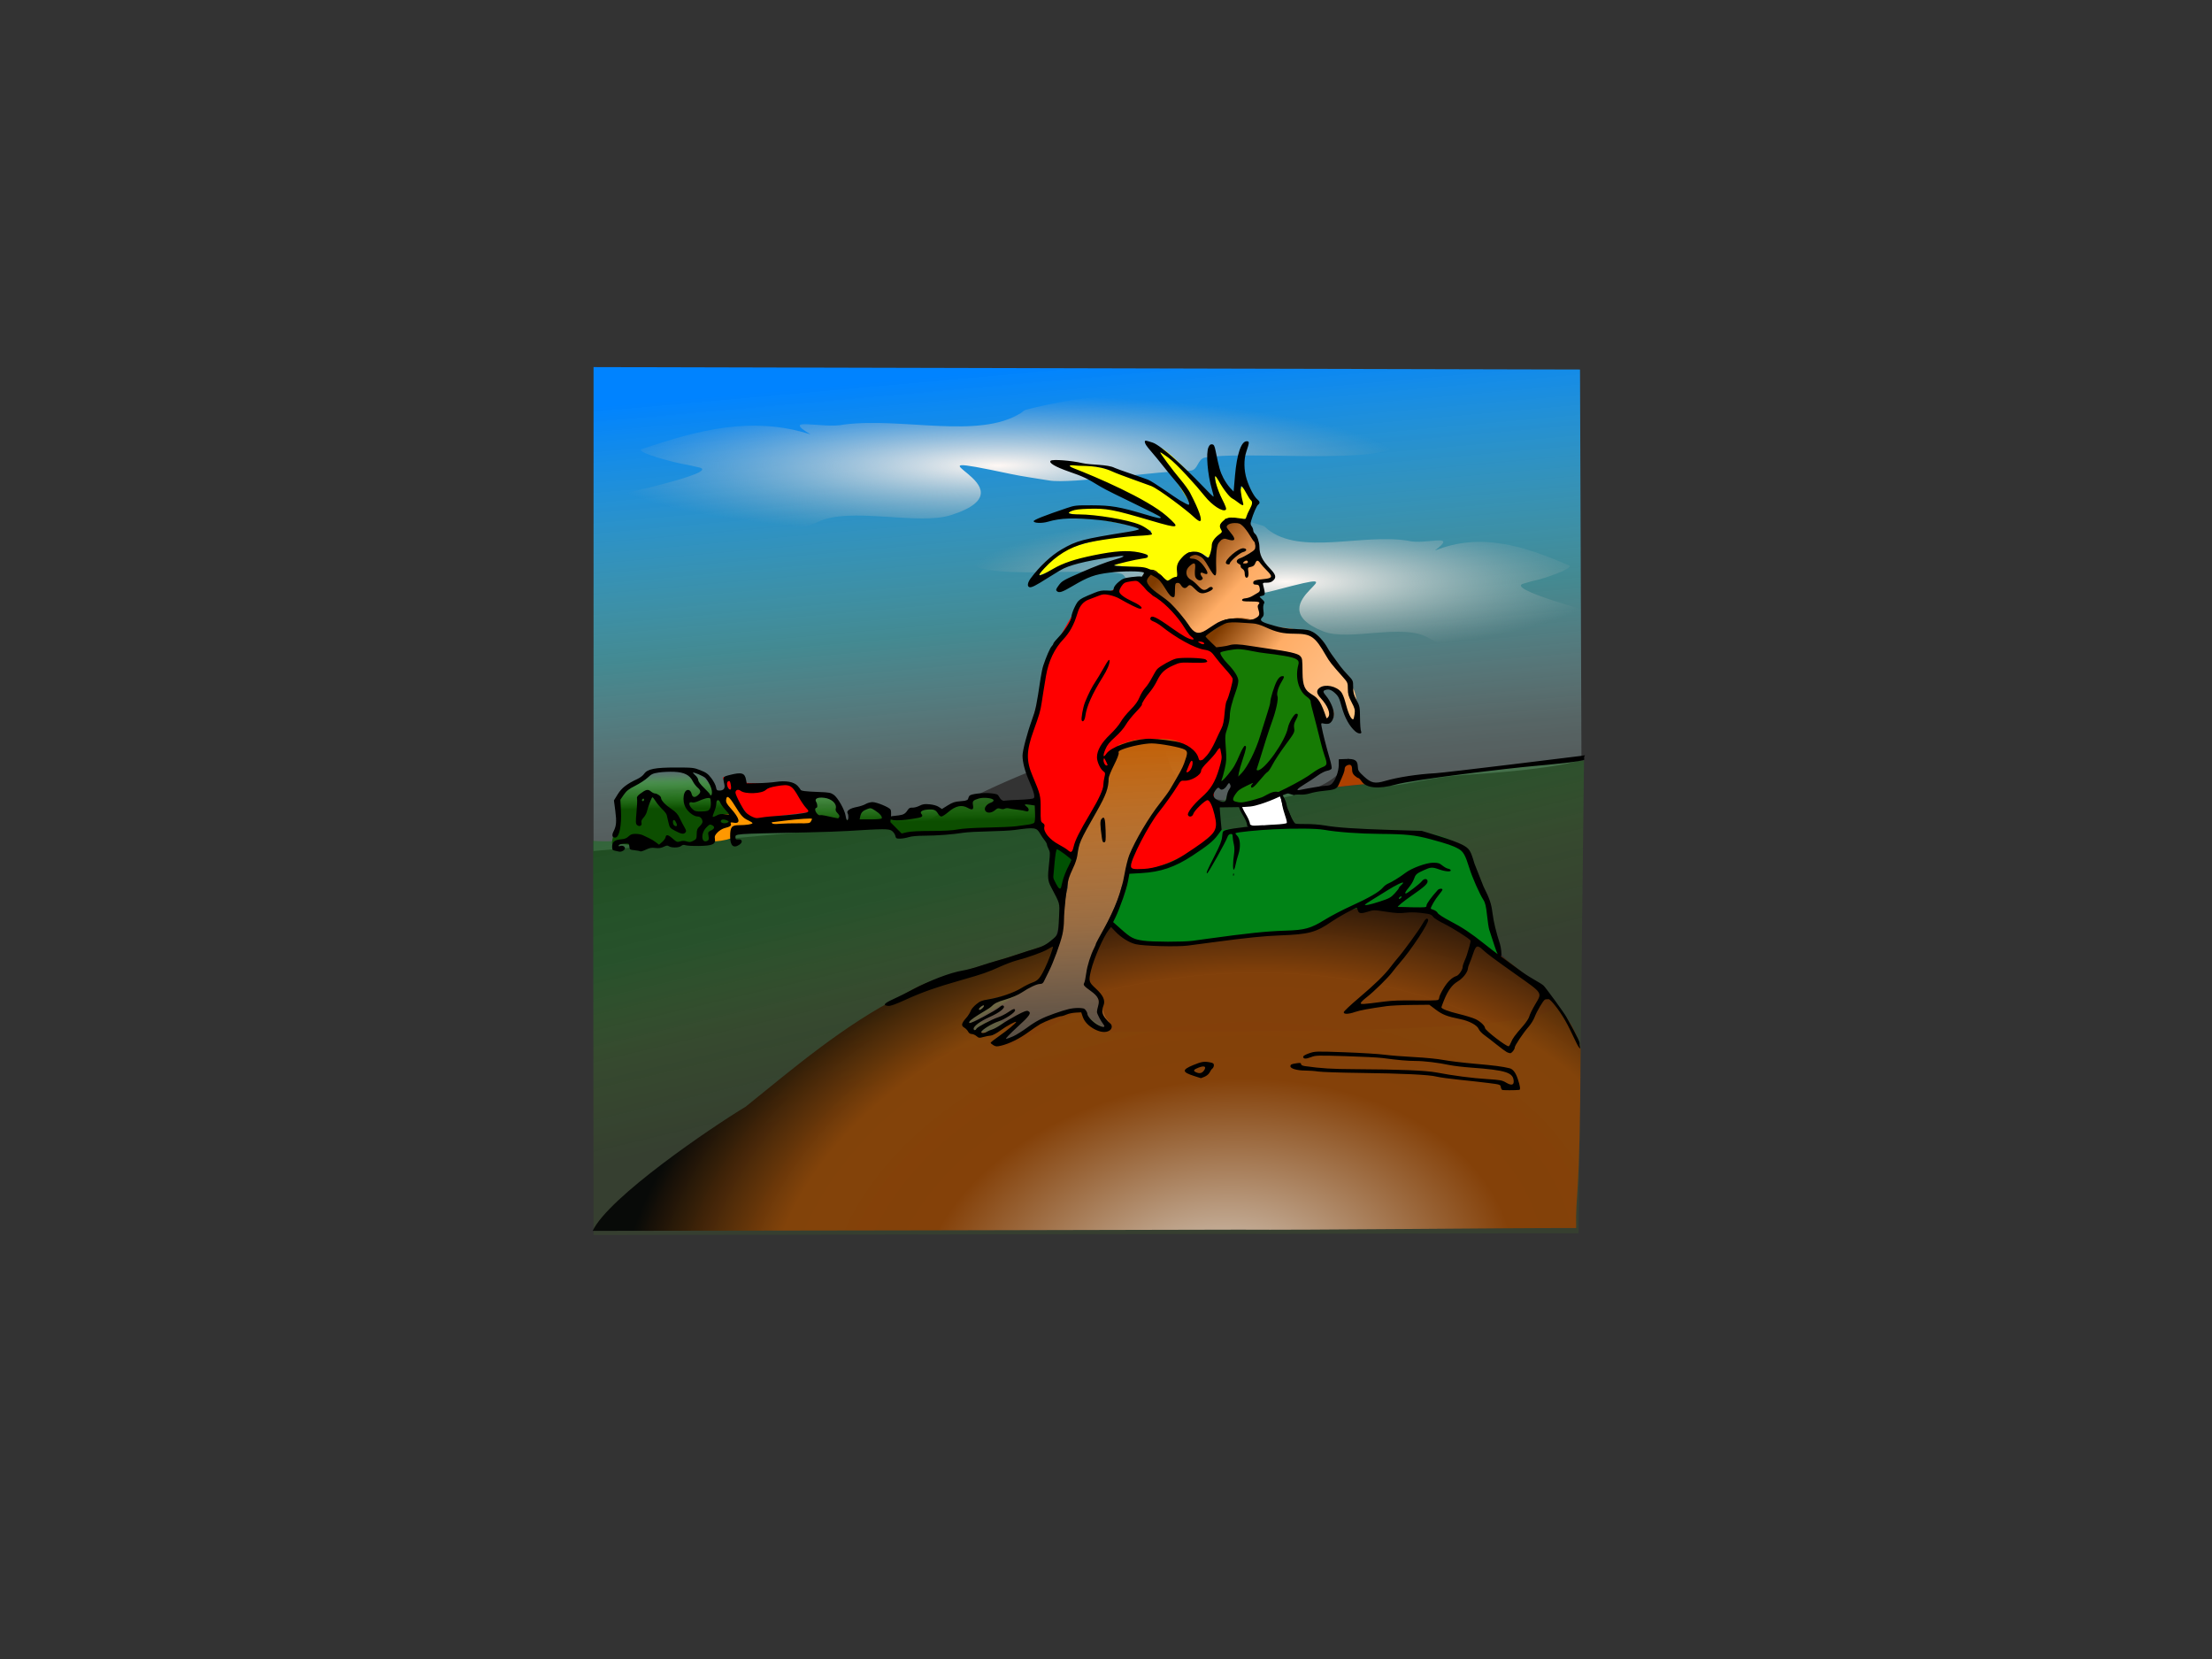 <?xml version="1.0" encoding="UTF-8" standalone="no"?>
<!-- Created with Inkscape (http://www.inkscape.org/) -->
<svg
   xmlns:dc="http://purl.org/dc/elements/1.1/"
   xmlns:cc="http://web.resource.org/cc/"
   xmlns:rdf="http://www.w3.org/1999/02/22-rdf-syntax-ns#"
   xmlns:svg="http://www.w3.org/2000/svg"
   xmlns="http://www.w3.org/2000/svg"
   xmlns:xlink="http://www.w3.org/1999/xlink"
   xmlns:sodipodi="http://sodipodi.sourceforge.net/DTD/sodipodi-0.dtd"
   xmlns:inkscape="http://www.inkscape.org/namespaces/inkscape"
   width="1600px"
   height="1200px"
   id="svg1615"
   sodipodi:version="0.32"
   inkscape:version="0.44"
   sodipodi:docbase="D:\Tee-Shirt"
   sodipodi:docname="penseur.svg">
  <rect width="100%" height="100%" fill="#333333" stroke="none"/>
  <defs
     id="defs1617">
    <linearGradient
       id="linearGradient4646">
      <stop
         style="stop-color:#fff8f4;stop-opacity:1;"
         offset="0"
         id="stop4648" />
      <stop
         style="stop-color:#bbb5b2;stop-opacity:0;"
         offset="1"
         id="stop4650" />
    </linearGradient>
    <linearGradient
       id="linearGradient9957">
      <stop
         style="stop-color:#0c4e00;stop-opacity:1;"
         offset="0"
         id="stop9959" />
      <stop
         id="stop9963"
         offset="0.5"
         style="stop-color:#169000;stop-opacity:0.498;" />
      <stop
         style="stop-color:#24ef00;stop-opacity:0.247;"
         offset="0.75"
         id="stop9965" />
      <stop
         style="stop-color:#4fff3d;stop-opacity:0;"
         offset="1"
         id="stop9961" />
    </linearGradient>
    <linearGradient
       id="linearGradient9947">
      <stop
         style="stop-color:#085a00;stop-opacity:1;"
         offset="0"
         id="stop9949" />
      <stop
         id="stop9955"
         offset="0.5"
         style="stop-color:#075300;stop-opacity:0.498;" />
      <stop
         style="stop-color:#0ebb00;stop-opacity:0;"
         offset="1"
         id="stop9951" />
    </linearGradient>
    <linearGradient
       id="linearGradient9933">
      <stop
         style="stop-color:#175800;stop-opacity:1;"
         offset="0"
         id="stop9935" />
      <stop
         id="stop9941"
         offset="0.5"
         style="stop-color:#05ad00;stop-opacity:0.498;" />
      <stop
         style="stop-color:#07ff00;stop-opacity:0.247;"
         offset="0.75"
         id="stop9943" />
      <stop
         id="stop9945"
         offset="0.75"
         style="stop-color:#05b900;stop-opacity:0.122;" />
      <stop
         style="stop-color:#047400;stop-opacity:0;"
         offset="1"
         id="stop9937" />
    </linearGradient>
    <linearGradient
       id="linearGradient2815">
      <stop
         style="stop-color:#fff4ec;stop-opacity:0.814;"
         offset="0"
         id="stop2817" />
      <stop
         id="stop2823"
         offset="0.5"
         style="stop-color:#964100;stop-opacity:0.814;" />
      <stop
         style="stop-color:#964400;stop-opacity:0.794;"
         offset="0.75"
         id="stop2825" />
      <stop
         style="stop-color:black;stop-opacity:0.845;"
         offset="1"
         id="stop2819" />
    </linearGradient>
    <linearGradient
       id="linearGradient1916">
      <stop
         style="stop-color:#c1620b;stop-opacity:1;"
         offset="0"
         id="stop1918" />
      <stop
         id="stop1924"
         offset="0.5"
         style="stop-color:#ffa754;stop-opacity:0.498;" />
      <stop
         style="stop-color:#ffc083;stop-opacity:0.247;"
         offset="0.75"
         id="stop1926" />
      <stop
         style="stop-color:#fde0c5;stop-opacity:0;"
         offset="1"
         id="stop1920" />
    </linearGradient>
    <linearGradient
       id="linearGradient2851">
      <stop
         id="stop3760"
         offset="0"
         style="stop-color:#7f3b00;stop-opacity:1;" />
      <stop
         style="stop-color:#ffad66;stop-opacity:1;"
         offset="0.25"
         id="stop6492" />
      <stop
         id="stop2859"
         offset="0.5"
         style="stop-color:#ffbc81;stop-opacity:1;" />
      <stop
         style="stop-color:#ffce81;stop-opacity:1;"
         offset="1"
         id="stop2855" />
    </linearGradient>
    <linearGradient
       id="linearGradient3568">
      <stop
         style="stop-color:#000000;stop-opacity:1;"
         offset="0"
         id="stop3570" />
      <stop
         id="stop3576"
         offset="0.5"
         style="stop-color:#044a00;stop-opacity:0.498;" />
      <stop
         style="stop-color:#03ad14;stop-opacity:0.247;"
         offset="0.75"
         id="stop3578" />
      <stop
         id="stop3580"
         offset="0.875"
         style="stop-color:#48e811;stop-opacity:0.122;" />
      <stop
         style="stop-color:#5fff00;stop-opacity:0.059;"
         offset="1"
         id="stop3582" />
    </linearGradient>
    <linearGradient
       id="linearGradient2070">
      <stop
         style="stop-color:#0083ff;stop-opacity:1;"
         offset="0"
         id="stop2072" />
      <stop
         id="stop2078"
         offset="0.5"
         style="stop-color:#55e0f0;stop-opacity:0.498;" />
      <stop
         style="stop-color:#c4ffff;stop-opacity:0.247;"
         offset="0.764"
         id="stop2080" />
      <stop
         id="stop2082"
         offset="1"
         style="stop-color:white;stop-opacity:0.122;" />
    </linearGradient>
    <linearGradient
       inkscape:collect="always"
       xlink:href="#linearGradient2851"
       id="linearGradient3758"
       x1="1113.544"
       y1="261.093"
       x2="1362.041"
       y2="472.034"
       gradientUnits="userSpaceOnUse" />
    <linearGradient
       inkscape:collect="always"
       xlink:href="#linearGradient2851"
       id="linearGradient3763"
       gradientUnits="userSpaceOnUse"
       x1="1113.544"
       y1="261.093"
       x2="1362.041"
       y2="472.034"
       gradientTransform="matrix(0.585,0,0,0.521,202.684,265.286)" />
    <linearGradient
       inkscape:collect="always"
       xlink:href="#linearGradient1916"
       id="linearGradient1922"
       x1="1037"
       y1="530"
       x2="1060"
       y2="1015"
       gradientUnits="userSpaceOnUse"
       gradientTransform="matrix(0.585,0,0,0.521,202.684,265.286)" />
    <linearGradient
       inkscape:collect="always"
       xlink:href="#linearGradient2070"
       id="linearGradient1978"
       gradientUnits="userSpaceOnUse"
       gradientTransform="matrix(1.2672e-2,0.521,-0.585,1.128399e-2,867.926,29.73)"
       x1="462.155"
       y1="391.915"
       x2="1178.331"
       y2="335.643" />
    <linearGradient
       inkscape:collect="always"
       xlink:href="#linearGradient3568"
       id="linearGradient1980"
       gradientUnits="userSpaceOnUse"
       x1="616.804"
       y1="-63.333"
       x2="893.196"
       y2="976.667"
       gradientTransform="matrix(0.585,0,0,0.521,202.684,265.286)" />
    <linearGradient
       inkscape:collect="always"
       xlink:href="#linearGradient2851"
       id="linearGradient7387"
       x1="977.326"
       y1="362.501"
       x2="1216.229"
       y2="529.551"
       gradientUnits="userSpaceOnUse"
       gradientTransform="matrix(0.585,0,0,0.521,311.872,263.813)" />
    <radialGradient
       inkscape:collect="always"
       xlink:href="#linearGradient2815"
       id="radialGradient2821"
       cx="847.952"
       cy="1351.845"
       fx="847.952"
       fy="1351.845"
       r="610.886"
       gradientTransform="matrix(0.701,-0.122,0.107,0.486,140.057,379.532)"
       gradientUnits="userSpaceOnUse"
       spreadMethod="pad" />
    <linearGradient
       inkscape:collect="always"
       xlink:href="#linearGradient9957"
       id="linearGradient9953"
       x1="628.704"
       y1="633.911"
       x2="627.686"
       y2="583.004"
       gradientUnits="userSpaceOnUse"
       gradientTransform="matrix(0.585,0,0,0.521,311.872,263.813)" />
    <linearGradient
       inkscape:collect="always"
       xlink:href="#linearGradient9957"
       id="linearGradient10854"
       gradientUnits="userSpaceOnUse"
       x1="628.704"
       y1="633.911"
       x2="627.686"
       y2="583.004"
       gradientTransform="matrix(0.585,0,0,0.521,73.699,255.494)" />
    <radialGradient
       inkscape:collect="always"
       xlink:href="#linearGradient4646"
       id="radialGradient4652"
       cx="668.402"
       cy="192.367"
       fx="668.402"
       fy="192.367"
       r="356.752"
       gradientTransform="matrix(0.821,0,0,0.143,172.849,309.225)"
       gradientUnits="userSpaceOnUse" />
    <radialGradient
       inkscape:collect="always"
       xlink:href="#linearGradient4646"
       id="radialGradient5541"
       gradientUnits="userSpaceOnUse"
       gradientTransform="matrix(-0.653,0,0,0.143,1366.616,393.275)"
       cx="668.402"
       cy="192.367"
       fx="668.402"
       fy="192.367"
       r="356.752" />
  </defs>
  <sodipodi:namedview
     id="base"
     pagecolor="#ffffff"
     bordercolor="#666666"
     borderopacity="1.0"
     inkscape:pageopacity="0.0"
     inkscape:pageshadow="2"
     inkscape:zoom="0.85218999"
     inkscape:cx="823.44704"
     inkscape:cy="655.18641"
     inkscape:current-layer="layer2"
     inkscape:document-units="px"
     inkscape:window-width="1024"
     inkscape:window-height="749"
     inkscape:window-x="-4"
     inkscape:window-y="-4" />
  <g
     inkscape:groupmode="layer"
     id="layer2"
     inkscape:label="ciel"
     style="opacity:1">
    <path
       style="opacity:1;color:black;fill:url(#linearGradient1978);fill-opacity:1;fill-rule:nonzero;stroke:none;stroke-width:0.999;stroke-linecap:butt;stroke-linejoin:miter;marker:none;marker-start:none;marker-mid:none;marker-end:none;stroke-miterlimit:4;stroke-dasharray:none;stroke-dashoffset:0;stroke-opacity:1;visibility:visible;display:inline;overflow:visible"
       d="M 429.335,265.53 L 429.335,615.582 L 646.188,595.823 L 649.003,600.266 L 651.836,604.726 C 651.836,604.726 754.481,540.508 835.953,534.348 C 846.512,533.549 839.632,568.621 873.477,576.873 C 907.322,585.125 968.664,574.659 975.215,548.247 C 991.499,582.32 1013.569,563.524 1057.084,560.715 C 1133.447,555.786 1143.906,549.338 1143.906,549.338 L 1142.864,267.288 L 429.335,265.53 z "
       id="rect2091"
       sodipodi:nodetypes="cccccsscsccc" />
    <path
       style="fill:#ad4000;fill-opacity:1;fill-rule:evenodd;stroke:none;stroke-width:1px;stroke-linecap:butt;stroke-linejoin:miter;stroke-opacity:1"
       d="M 963.76,569.489 C 971.379,568.97 974.436,568.175 991.618,566.843 C 989.089,566.249 987.837,564.027 985.632,562.782 C 980.276,560.048 981.11,554.106 976.529,550.765 C 970.399,548.686 968.909,559.115 967.858,562.915 C 967.161,565.351 966.244,568.023 963.76,569.489 z "
       id="path2851"
       sodipodi:nodetypes="cccccc" />
    <path
       style="fill:url(#radialGradient4652);fill-opacity:1;fill-rule:nonzero;stroke:none;stroke-width:1px;stroke-linecap:butt;stroke-linejoin:miter;stroke-opacity:1"
       d="M 586.26,314.207 C 544.055,300.758 505.268,310.882 464.116,324.938 C 459.32,327.22 488.956,334.84 494.182,335.669 C 498.025,336.279 501.699,337.259 505.457,338.054 C 523.087,341.783 441.282,359.179 439.687,359.516 C 411.35,365.51 447.749,378.732 456.599,380.979 C 488.241,389.009 563.183,391.066 591.897,377.401 C 615.106,366.357 663.95,380.178 687.733,372.632 C 753.233,351.852 640.887,323.774 730.954,342.824 C 740.179,344.775 749.745,346.003 759.141,347.593 C 774.511,350.194 839.655,340.439 860.614,340.439 C 866.878,340.439 865.812,331.864 871.889,330.9 C 911.546,324.609 1053.287,343.021 1003.429,303.476 C 976.024,281.74 916.988,293.937 873.768,289.168 C 820.324,283.27 784.173,285.676 742.228,296.322 C 740.583,296.74 739.723,297.912 738.47,298.707 C 708.193,317.918 652.676,301.725 610.689,307.053 C 595.038,310.436 564.085,300.85 586.26,314.207 z "
       id="path3759"
       sodipodi:nodetypes="cssssssssssssssssc" />
    <path
       style="fill:url(#radialGradient5541);fill-opacity:1;fill-rule:nonzero;stroke:none;stroke-width:1px;stroke-linecap:butt;stroke-linejoin:miter;stroke-opacity:1"
       d="M 1037.823,398.258 C 1071.389,384.808 1102.238,394.933 1134.967,408.989 C 1138.781,411.271 1115.211,418.891 1111.055,419.72 C 1107.998,420.33 1105.077,421.31 1102.088,422.105 C 1088.066,425.834 1153.127,443.23 1154.395,443.567 C 1176.933,449.561 1147.984,462.783 1140.945,465.029 C 1115.779,473.06 1056.177,475.117 1033.34,461.452 C 1014.881,450.407 976.035,464.228 957.12,456.683 C 905.026,435.902 994.377,407.825 922.746,426.874 C 915.409,428.825 907.801,430.054 900.328,431.644 C 888.104,434.244 836.294,424.49 819.625,424.49 C 814.643,424.49 815.49,415.915 810.657,414.951 C 779.118,408.66 666.388,427.072 706.042,387.527 C 727.837,365.791 774.789,377.988 809.163,373.219 C 851.668,367.321 880.42,369.727 913.779,380.373 C 915.087,380.79 915.772,381.963 916.768,382.758 C 940.848,401.969 985.001,385.776 1018.395,391.104 C 1030.842,394.487 1055.459,384.901 1037.823,398.258 z "
       id="path5539"
       sodipodi:nodetypes="cssssssssssssssssc" />
  </g>
  <g
     inkscape:groupmode="layer"
     id="layer3"
     inkscape:label="verdure"
     style="opacity:1">
    <path
       style="color:black;fill:url(#linearGradient1980);fill-opacity:1;fill-rule:nonzero;stroke:none;stroke-width:1.733;stroke-linecap:butt;stroke-linejoin:miter;marker:none;marker-start:none;marker-mid:none;marker-end:none;stroke-miterlimit:4;stroke-dashoffset:0;stroke-opacity:1;visibility:visible;display:inline;overflow:visible"
       d="M 1145.752,550.005 C 1145.752,550.005 870.192,579.332 877.384,580.422 C 859.241,632.351 1063.523,617.952 1063.523,617.952 C 1042.015,641.087 1075.069,652.104 1078.149,669.237 C 1081.283,686.673 1088.859,698.472 1120.911,720.368 C 1169.016,753.23 824.769,743.622 804.094,746.833 L 780.734,731.11 C 780.734,731.11 712.578,769.457 723.636,753.578 C 741.989,727.224 697.806,742.634 697.806,742.634 L 754.67,708.503 C 754.67,708.503 767.158,670.223 767.702,657.428 C 763.174,645.537 762.978,603.244 751.964,600.917 C 748.647,593.763 665.37,602.845 649.505,602.857 C 643.897,594.739 627.526,595.579 627.526,595.579 L 577.978,600.173 L 529.903,603.717 C 529.903,603.717 497.765,616.768 459.442,606.213 C 445.566,609.821 429.04,608.184 429.04,608.184 L 429.335,893.335 L 1141.804,892.033 L 1145.752,550.005 z "
       id="rect2839"
       sodipodi:nodetypes="cccssccsccccccccccccc" />
  </g>
  <g
     inkscape:groupmode="layer"
     id="layer12"
     inkscape:label="vegetation001">
    <path
       style="fill:url(#linearGradient10854);fill-opacity:1;fill-rule:evenodd;stroke:none;stroke-width:1px;stroke-linecap:butt;stroke-linejoin:miter;stroke-opacity:1"
       d="M 442.721,610.376 C 442.397,603.217 448.784,595.991 446.104,582.436 C 444.041,572 462.943,566.497 470.121,557.887 C 475.98,555.03 488.921,555.36 503.493,558.168 C 508.438,560.543 528.655,583.924 529.976,591.581 C 536.426,591.742 516.025,601.416 514.93,609.166 C 515.081,613.87 493.971,608.475 477.181,611.381 C 462.406,613.939 455.067,609.586 442.721,610.376 z "
       id="path10852"
       sodipodi:nodetypes="csccccsc" />
  </g>
  <g
     inkscape:groupmode="layer"
     id="layer10"
     inkscape:label="terre">
    <path
       style="fill:url(#radialGradient2821);fill-opacity:1;fill-rule:evenodd;stroke:none;stroke-width:5;stroke-linecap:butt;stroke-linejoin:miter;stroke-miterlimit:4;stroke-dasharray:none;stroke-opacity:1"
       d="M 803.452,668.771 C 800.417,666.278 784.127,710.557 786.914,711.636 C 795.183,714.838 794.919,726.77 795.286,729.365 C 796.687,739.269 805.528,739.525 802.346,743.745 C 800.829,745.757 786.326,740.797 782.998,729.871 C 782.207,727.276 753.95,738.655 750.987,740.314 C 748.024,741.973 695.914,775.956 743.905,731.883 C 745.152,730.737 723.745,747.287 708.638,746.757 C 700.719,746.479 692.703,746.849 709.143,725.196 C 711.582,721.985 736.758,721.24 750.827,709.649 C 754.713,706.447 765.112,680.571 765.407,680.836 C 670.912,711.857 675.43,706.386 651.954,720.331 C 609.985,741.857 574.961,771.795 539.348,800.515 C 514.46,815.551 440.296,865.834 428.675,890.332 C 524.907,890.292 823.015,889.636 896.15,889.438 C 946.008,889.833 1085.589,888.208 1140.081,888.263 C 1139.516,861.952 1142.874,872.213 1143.295,758.856 C 1136.949,723.139 1083.308,691.036 1060.433,672.008 C 1033.851,658.619 1010.47,645.714 978.395,656.211 C 952.021,663.066 831.836,672.424 803.452,668.771 z "
       id="path8289"
       sodipodi:nodetypes="cssssssssscccccccccc" />
  </g>
  <g
     inkscape:groupmode="layer"
     id="layer4"
     inkscape:label="cheveux">
    <path
       style="color:black;fill:#fffe00;fill-opacity:1;fill-rule:nonzero;stroke:none;stroke-width:0.999;stroke-linecap:butt;stroke-linejoin:miter;marker:none;marker-start:none;marker-mid:none;marker-end:none;stroke-miterlimit:4;stroke-dashoffset:0;stroke-opacity:1;visibility:visible;display:inline;overflow:visible"
       d="M 768.964,334.753 C 768.964,334.753 826.466,334.951 867.347,375.462 C 871.917,379.991 839.391,331.414 838.216,326.261 C 834.884,311.637 884.845,369.435 883.243,365.529 C 879.841,357.232 878.18,339.858 878.18,339.858 C 878.18,339.858 890.984,370.848 898.511,351.496 C 902.573,341.053 910.594,374.836 902.151,375.29 C 883.481,376.295 888.116,381.798 886.206,384.193 C 881.451,390.157 878.68,406.423 874.959,403.812 C 853.921,389.049 862.59,415.222 846.191,420.102 C 842.202,421.288 824.105,407.897 802.681,409.177 C 786.964,410.115 837.542,402.735 829.48,401.148 C 801.519,395.643 749.122,418.38 749.729,416.341 C 757.622,389.811 826.779,386.467 832.028,384.852 C 840.919,382.117 765.004,371.685 770.029,369.749 C 797.605,359.124 848.475,383.388 850.192,379.509 L 768.964,334.753 z "
       id="rect4313"
       sodipodi:nodetypes="cssscsssssssssscc" />
    <path
       style="color:black;fill:red;fill-opacity:1;fill-rule:nonzero;stroke:none;stroke-width:0.999;stroke-linecap:butt;stroke-linejoin:miter;marker:none;marker-start:none;marker-mid:none;marker-end:none;stroke-miterlimit:4;stroke-dashoffset:0;stroke-opacity:1;visibility:visible;display:inline;overflow:visible"
       d="M 780.443,437.9 C 796.278,421.118 790.183,439.13 817.098,418.727 C 826.206,411.823 872.721,466.66 872.721,466.66 C 872.721,466.66 893.919,484.158 893.666,490.561 C 888.711,501.361 884.955,550.792 882.974,554.764 C 871.359,578.048 883.947,598.67 881.179,602.24 C 876.533,608.233 848.188,629.019 816.392,631.039 C 806.57,631.67 856.242,555.371 861.606,546.92 C 867.707,537.308 813.616,529.168 809.027,542.661 C 808.458,545.26 784.886,601.823 778.421,614.737 C 772.871,625.822 769.103,614.093 755.323,603.153 C 744.447,594.519 755.408,586.467 741.482,549.058 C 739.815,544.582 751.748,503.705 757.357,482.063 C 760.427,470.214 777.003,441.547 780.443,437.9 z "
       id="rect5042"
       sodipodi:nodetypes="csccsssscsssss" />
    <path
       style="color:black;fill:red;fill-opacity:1;fill-rule:nonzero;stroke:none;stroke-width:0.999;stroke-linecap:butt;stroke-linejoin:miter;marker:none;marker-start:none;marker-mid:none;marker-end:none;stroke-miterlimit:4;stroke-dashoffset:0;stroke-opacity:1;visibility:visible;display:inline;overflow:visible"
       d="M 525.909,563.37 C 532.15,567.842 571.852,566.99 571.852,566.99 L 586.489,587.265 L 543.392,592.695 C 543.392,592.695 513.762,554.665 525.909,563.37 z "
       id="rect5771"
       sodipodi:nodetypes="ccccs" />
  </g>
  <g
     inkscape:groupmode="layer"
     id="layer5"
     inkscape:label="peau_tete">
    <path
       style="fill:url(#linearGradient3763);fill-opacity:1;fill-rule:evenodd;stroke:black;stroke-width:0.552px;stroke-linecap:butt;stroke-linejoin:miter;stroke-opacity:1"
       d="M 888.416,375.844 C 884.877,376.931 880.027,380.899 885.227,383.235 C 890.392,384.791 887.877,389.802 883.204,389.883 C 878.033,390.25 879.266,395.979 877.589,399.102 C 875.905,401.105 877.201,409.12 873.29,404.535 C 869.992,401.943 867.266,400.97 862.806,400.069 C 857.593,398.576 857.99,403.05 855.683,405.812 C 854.825,409.68 853.005,412.28 854.892,415.933 C 858.342,421.14 849.889,419.126 847.657,421.453 C 847.175,423.598 847.024,428.632 844.955,423.971 C 842.81,420.583 841.435,416.806 837.526,414.64 C 834.559,411.061 829.045,411.725 827.101,415.779 C 824.119,419.798 828.915,423.833 831.252,426.971 C 832.892,430.161 835.288,432.309 839.034,431.981 C 845.556,436.083 851.222,441.409 855.466,447.442 C 858.52,450.77 858.379,455.666 860.752,458.961 C 864.006,460.514 869.228,461.873 872.156,459.306 C 875.507,456.335 877.896,452.277 882.36,450.575 C 885.792,447.885 890.355,447.635 894.686,447.893 C 899.127,447.458 903.501,448.53 907.866,448.372 C 912.852,447.4 912.765,442.617 912.93,439.01 C 913.948,435.748 911.653,433.1 909.311,431.403 C 913.934,428.696 911.449,423.771 913.678,420.182 C 917.486,419.653 923.351,417.377 919.466,413.307 C 916.415,410.284 912.79,407.569 910.93,403.794 C 909.375,400.519 908.964,397.034 908.234,393.578 C 908.274,389.39 905.794,385.885 903.863,382.199 C 900.894,378.151 896.498,374.72 890.794,374.641 C 889.147,374.501 887.531,375.694 885.853,375.844"
       id="path1961"
       sodipodi:nodetypes="ccccccccccccccccccccccccccccc" />
  </g>
  <g
     inkscape:groupmode="layer"
     id="layer7"
     inkscape:label="Pantalon">
    <path
       style="fill:#008316;fill-opacity:1;fill-rule:evenodd;stroke:none;stroke-width:1px;stroke-linecap:butt;stroke-linejoin:miter;stroke-opacity:1"
       d="M 816.657,629.501 C 842.391,629.697 846.492,621.292 863.316,616.868 C 873.455,606.805 878.526,595.99 900.34,600.74 C 920.875,600.833 938.988,595.481 961.552,597.975 C 981.671,602.321 1001.849,600.653 1021.956,602.01 C 1041.576,602.241 1062.779,609.744 1067.236,628.652 C 1074.427,645.21 1080.252,662.871 1083.252,680.617 C 1086.942,700.934 1081.533,692.874 1070.236,684.783 C 1057.093,674.22 1049.334,667.514 1034.818,658.776 C 1015.513,654.764 986.844,654.159 968.3,660.165 C 955.902,674.668 933.34,672.883 914.825,675.608 C 886.02,675.455 816.815,694.733 803.534,667.805 C 806.318,656.093 813.854,656.715 816.657,629.501 z "
       id="path2869"
       sodipodi:nodetypes="ccccccccccccc" />
    <path
       style="fill:#005103;fill-opacity:1;fill-rule:evenodd;stroke:black;stroke-width:0.552px;stroke-linecap:butt;stroke-linejoin:miter;stroke-opacity:1"
       d="M 762.16,611.362 C 762.071,620.223 761.09,621.483 760.536,630.336 C 760.707,632.151 762.985,641.515 764.525,642.719 C 764.942,644.589 768.417,644.822 769.141,643.027 C 772.097,638.046 772.526,632.324 773.408,626.849 C 774.249,624.359 776.117,622.027 775.802,619.319 C 774.461,616.508 771.191,615.147 768.482,613.569 C 766.61,612.452 764.581,610.931 762.16,611.362 z "
       id="path4643"
       sodipodi:nodetypes="cccccccc" />
  </g>
  <g
     inkscape:groupmode="layer"
     id="layer9"
     inkscape:label="pantalon_fond">
    <path
       style="fill:#167b04;fill-opacity:1;fill-rule:evenodd;stroke:none;stroke-width:1px;stroke-linecap:butt;stroke-linejoin:miter;stroke-opacity:1"
       d="M 880.946,469.434 C 889.061,469.034 897.511,464.602 905.425,468.231 C 915.451,472.076 927.319,468.558 936.948,473.466 C 943.037,477.789 942.974,485.472 941.958,491.72 C 942.078,499.103 950.573,503.51 951.421,510.747 C 952.807,516.579 953.522,522.589 956.041,528.153 C 957.92,535.814 959.558,543.598 960.258,551.398 C 959.212,557.806 951.473,560.004 946.103,562.974 C 937.404,568.557 929.458,576.029 918.44,577.756 C 908.796,580.379 898.783,582.283 888.653,582.15 C 881.934,579.049 893.685,566.829 898.682,565.367 C 901.6,560.74 888.718,563.381 885.444,566.273 C 879.58,565.298 881.367,557.41 884.037,554.26 C 886.41,548.463 886.813,541.975 884.392,536.155 C 883.306,527.368 888.434,519.217 888.64,510.503 C 889.583,503.036 891.775,495.665 892.455,488.211 C 891.033,481.441 882.042,478.607 880.678,471.811 C 880.572,470.516 881.43,469.097 882.9,468.738"
       id="path7392"
       sodipodi:nodetypes="cccccccccccccccccc" />
  </g>
  <g
     inkscape:groupmode="layer"
     id="layer8"
     inkscape:label="peau_bras02">
    <path
       style="fill:url(#linearGradient7387);fill-opacity:1;fill-rule:nonzero;stroke:none;stroke-width:1px;stroke-linecap:butt;stroke-linejoin:miter;stroke-opacity:1"
       d="M 870.42,458.723 C 877.999,457.032 883.42,451.665 889.712,447.998 C 897.335,445.379 905.506,448.009 912.473,450.918 C 922.834,453.693 933.625,454.792 944.298,456.068 C 952.31,458.355 955.563,466.026 960.17,471.577 C 967.115,480.451 974.226,489.337 979.371,499.165 C 981.688,505.591 982.042,512.406 981.828,519.099 C 982.473,521.309 984.778,529.448 980.047,526.884 C 973.397,520.673 974.734,511.181 969.843,504.105 C 967.936,499.997 960.821,493.561 956.392,498.488 C 954.515,504.215 961.622,507.632 963.656,512.413 C 966.786,516.272 963.434,525.775 957.341,521.291 C 955.169,517.641 954.889,513.222 953.284,509.294 C 952.148,505.351 949.111,502.209 945.386,499.989 C 940.258,495.799 938.124,488.98 940.303,483.064 C 942.213,476.7 935.97,471.127 928.894,471.641 C 922.643,471.819 916.64,470.321 910.453,469.91 C 903.866,469.381 897.237,469.096 890.722,468.024 C 885.164,470.262 877.157,470.454 874.824,464.411 C 873.176,462.636 871.508,460.831 870.42,458.723 z "
       id="path6478" />
  </g>
  <g
     inkscape:groupmode="layer"
     id="layer6"
     inkscape:label="peau_bras01">
    <path
       style="fill:url(#linearGradient1922);fill-opacity:1;fill-rule:evenodd;stroke:none;stroke-width:1px;stroke-linecap:butt;stroke-linejoin:miter;stroke-opacity:1"
       d="M 808.645,541.33 C 800.838,554.461 800.879,574.26 793.625,583.621 C 784.872,602.681 772.017,620.626 772.318,642.026 C 769.432,651.708 770.098,661.924 767.561,671.66 C 766.046,687.595 760.274,698.581 749.07,711.279 C 739.02,717.805 720.392,721.656 709.011,725.479 C 703.807,731.362 688.968,741.04 703.977,746.636 C 715.739,749.766 727.493,742.706 735.582,735.856 C 744.577,732.047 742.176,738.703 736.037,740.689 C 731.856,743.859 718.745,752.471 724.003,754.494 C 739.841,750.804 755.462,734.828 767.156,735.09 C 775.245,730.127 785.118,723.151 787.196,739.755 C 791.386,745.59 810.221,747.707 800.137,736.569 C 795.018,727.309 796.722,719.532 787.205,710.561 C 783.515,699.126 794.207,687.278 796.842,676.363 C 801.833,664.742 808.551,653.534 811.287,641.303 C 817.153,630.594 819.83,618.918 823.745,607.757 C 828.974,597.059 835.835,588.356 842.572,578.463 C 850.638,568.092 861.839,556.74 859.527,543.21 C 854.46,531.356 835.36,535.061 823.908,534.797 C 818.73,535.228 814.056,537.361 809.23,538.726"
       id="path1912"
       sodipodi:nodetypes="ccccccccccccccccccccc" />
  </g>
  <g
     inkscape:groupmode="layer"
     id="layer11"
     inkscape:label="chaussette">
    <path
       style="fill:white;fill-opacity:1;fill-rule:evenodd;stroke:black;stroke-width:2.208;stroke-linecap:butt;stroke-linejoin:miter;stroke-miterlimit:4;stroke-dasharray:none;stroke-opacity:1"
       d="M 896.922,581.554 C 897.188,586.655 902.84,591.748 903.156,596.847 C 905.968,599.74 910.735,597.504 914.408,598.219 C 920.059,598.121 925.686,597.563 931.338,597.509 C 934.985,594.77 932.154,590.091 930.945,586.846 C 928.083,583.207 928.734,578.424 926.301,574.843 C 921.259,571.362 916.184,577.27 911.277,578.354 C 908.216,579.346 900.325,581.704 896.922,581.554 z "
       id="path5483"
       sodipodi:nodetypes="cccccccc" />
  </g>
  <g
     inkscape:groupmode="layer"
     id="layer13"
     inkscape:label="vegetation002">
    <path
       style="fill:url(#linearGradient9953);fill-opacity:1;fill-rule:evenodd;stroke:none;stroke-width:1px;stroke-linecap:butt;stroke-linejoin:miter;stroke-opacity:1"
       d="M 589.085,591.592 C 583.966,585.982 587.685,575.157 596.492,575.035 C 603.873,575.163 606.643,582.936 606.505,588.417 C 607.948,595.44 619.135,594.019 619.493,587.332 C 623.314,581.609 634.44,582.49 637.066,588.742 C 641.224,594.389 650.15,592.542 655.638,589.642 C 663.204,586.839 671.16,583.315 679.6,584.5 C 686.097,587.682 692.746,583.161 698.17,580.257 C 704.029,577.401 711.015,573.224 717.845,576.032 C 721.896,580.792 739.136,580.841 745.519,579.218 C 751.97,579.379 752.113,581.894 751.018,589.644 C 751.321,599.053 743.206,597.485 737.571,597.738 C 714.982,600.071 673.799,602.058 651.135,603.573 C 650.2,599.386 642.639,594.673 635.833,595.569 C 621.056,593.196 605.264,598.339 591.14,592.423 C 590.114,591.782 588.433,591.598 588.192,590.266"
       id="path8154"
       sodipodi:nodetypes="cccccccccccccccc" />
  </g>
  <g
     inkscape:groupmode="layer"
     id="layer14"
     inkscape:label="maison">
    <path
       style="fill:#ff9800;fill-opacity:1;fill-rule:evenodd;stroke:none;stroke-width:1px;stroke-linecap:butt;stroke-linejoin:miter;stroke-opacity:1"
       d="M 514.325,608.631 C 519.022,608.672 524.186,607.936 528.647,606.424 C 530.934,604.025 533.285,600.337 537.449,601.258 C 542.844,600.552 548.269,599.829 553.733,599.999 C 559.014,599.479 564.238,598.364 569.585,598.583 C 575.995,598.403 582.504,598.76 588.823,597.653 C 592.961,596.313 592.302,590.174 588.016,589.427 C 583.986,588.524 579.973,590.1 575.972,590.412 C 568.08,591.7 560.054,592.138 552.079,592.822 C 549.213,592.98 546.15,593.094 543.699,591.522 C 541.001,589.927 538.309,588.162 536.254,585.922 C 533.887,582.718 533.306,578.638 530.325,575.767 C 528.826,572.929 522.888,573.345 522.954,576.851 C 523.348,581.345 526.938,584.883 528.766,588.902 C 513.298,589.016 533.868,591.112 527.362,595.265 C 524.814,596.52 518.399,598.648 516.096,600.272 C 512.739,601.315 512.395,606.157 514.325,608.631 z "
       id="path1957"
       sodipodi:nodetypes="ccccccccccccccccc" />
  </g>
  <g
     id="layer1"
     inkscape:label="Layer 1"
     inkscape:groupmode="layer">
    <g
       id="g1678"
       inkscape:label="Calque 1"
       transform="matrix(0.769,0,0,0.696,355.61,126.032)">
      <path
         sodipodi:nodetypes="cssccccccsccccccsssssssssssssssssssssssssssssssssssssssssssscsssscccsssssssssssssssssssssssssssssssssssscccssssssscccsssssssssssssssssssssssssssssssssssssssssssssssssssssssssssssssssssssssssssssssssssssssssssscccssssssssssssssssssscccsscccssssssssscccsssssssssssscccccsssssscccssssssssssssssssssssssssscccsssssssssssssssssssssssssssssssssssssssssssssssssssssssssssssssssscccssssssssssssssssssssssssssssssssssssssssssssssscccssssssssssssssssssscssssssssssssssssssssssssssssssssccsssssssccssccssssssssssssssssssssssssssssssssssscccsscsssssssssssssssccssssssssssssssssssssssssssssssssssssssssssssssssssssssssccsssccssccsssssssccssccsssscccccsssssssssssssssssccsssssssssssssssssssssssssssssssssssssssssssssssssssssssssssssssssssssccssssssccssssccssssssccssccsscccccsssssssssssccsssssssssccsssssssccssssssccssssssssssssssssssssssssscccsssssssssssssssssssssssssccssssssccsssssssccssccsssccsssccsssssssssscccsssssssssssssccssccsssssssssssssssssssssssssssssssssssssssssssssssssssssssssssscccssssccsssccsssssssssssssssssssssssssssssssssssssssssssssssssssssccsssccssccsssssssssssssssssssccssccsssc"
         style="fill:black;fill-opacity:1"
         d="M 749.215,643.505 C 748.154,643.505 743.834,645.334 739.615,647.57 C 735.395,649.805 728.046,652.962 723.283,654.584 C 715.422,657.261 713.247,657.555 699.74,657.769 L 684.857,658.005 L 684.995,661.005 C 685.071,662.655 685.471,667.884 685.884,672.626 L 686.636,681.246 L 682.833,686.975 C 678.881,692.929 673.493,697.759 659.256,708.112 C 642.769,720.101 629.263,725.183 610.857,726.323 L 599.857,727.005 L 598.622,734.505 C 597.328,742.363 590.871,763.024 586.911,771.979 L 584.593,777.219 L 592.225,784.724 C 601.233,793.582 603.839,795.064 612.982,796.526 C 621.541,797.895 650.639,797.974 659.357,796.652 C 662.932,796.11 669.007,795.188 672.857,794.602 C 711.652,788.702 728.789,786.726 746.357,786.127 C 765.095,785.487 770.302,783.891 783.884,774.627 C 789.537,770.771 800.619,764.387 808.51,760.441 C 825.018,752.186 835.034,745.786 838.248,741.438 C 839.484,739.767 841.702,737.871 843.176,737.225 C 846.515,735.763 854.654,730.204 859.575,726.025 C 865.409,721.071 879.189,715.505 885.621,715.505 C 890.159,715.505 891.511,715.964 894.297,718.451 C 896.112,720.072 898.52,721.534 899.649,721.701 C 900.777,721.868 901.886,722.567 902.112,723.255 C 902.747,725.183 897.162,724.793 891.357,722.505 C 884.702,719.882 883.371,719.964 876.519,723.423 C 869.854,726.788 869.071,727.599 867.356,732.919 C 866.662,735.071 864.578,738.818 862.725,741.245 C 859.517,745.449 858.615,747.505 859.979,747.505 C 861.178,747.505 873.37,737.135 874.879,734.831 C 876.943,731.681 880.357,731.717 880.357,734.889 C 880.357,737.575 877.034,740.849 864.857,750.155 C 857.553,755.738 851.379,761.409 852.433,761.57 C 852.666,761.605 858.82,761.728 866.107,761.843 C 879.089,762.048 879.357,762.009 879.357,759.889 C 879.357,758.118 884.217,750.768 889.967,743.842 C 891.258,742.287 894.357,742.043 894.357,743.496 C 894.357,744.042 892.72,746.629 890.719,749.246 C 887.688,753.21 883.357,761.384 883.357,763.14 C 883.357,763.398 884.604,764.044 886.128,764.575 C 887.651,765.106 889.339,766.539 889.878,767.76 C 890.445,769.047 895.393,772.589 901.648,776.189 C 912.988,782.714 920.928,788.547 933.357,799.483 C 943.409,808.327 951.142,814.689 969.463,829.185 C 977.93,835.884 986.815,840.44 989.516,843.265 C 991.504,845.344 1009.035,871.84 1010.957,875.861 C 1013.121,880.388 1023.514,900.192 1023.347,903.101 C 1023.111,907.206 1024.917,909.619 1023.271,908.056 C 1021.043,905.939 1016.093,891.597 1009.808,879.488 C 1003.523,867.379 995.903,857.503 994.403,857.346 C 993.002,857.199 991.334,857.401 990.696,857.795 C 988.988,858.851 982.932,870.241 981.013,876.005 C 980.098,878.755 977.565,883.255 975.383,886.005 C 970.267,892.455 962.357,905.515 962.357,907.512 C 962.357,909.6 959.532,913.512 958.05,913.475 C 957.394,913.458 955.957,912.943 954.857,912.33 C 953.757,911.717 949.482,908.22 945.357,904.559 C 941.232,900.898 935.969,896.408 933.662,894.581 C 931.355,892.753 929.018,889.97 928.469,888.396 C 927.072,884.39 919.567,879.934 910.999,878.024 C 898.653,875.272 894.387,873.444 888.101,868.212 L 881.993,863.129 L 865.425,863.311 C 856.313,863.411 845.707,863.975 841.857,864.564 C 825.746,867.029 816.578,868.902 812.07,870.649 C 805.767,873.093 801.102,873.139 801.538,870.755 C 801.713,869.793 808.19,863.08 815.93,855.838 C 831.108,841.638 839.937,832.093 845.668,823.689 C 847.662,820.766 850.601,816.716 852.199,814.689 C 857.737,807.67 872.337,785.488 875.354,779.51 C 878.334,773.607 879.937,772.247 880.913,774.791 C 881.995,777.611 864.817,806.385 853.92,820.005 C 852.16,822.205 849.2,826.239 847.342,828.97 C 843.173,835.099 829.894,849.502 822.993,855.38 C 820.168,857.786 817.701,860.431 817.509,861.257 C 817.123,862.923 819.181,862.791 839.357,859.854 C 846.78,858.773 855.571,858.42 869.357,858.65 C 880.082,858.828 889.42,858.617 890.107,858.181 C 890.795,857.744 891.357,856.492 891.357,855.399 C 891.357,854.305 893.205,850.043 895.464,845.927 C 899.279,838.977 903.378,834.674 907.601,833.186 C 909.808,832.409 913.348,826.679 913.353,823.877 C 913.355,822.707 914.096,820.007 914.998,817.877 C 915.901,815.747 916.987,812.655 917.412,811.005 C 917.838,809.355 918.861,805.537 919.686,802.521 C 920.511,799.504 920.973,796.692 920.712,796.271 C 919.385,794.122 903.725,783.174 896.028,779.012 C 891.197,776.4 886.554,773.21 885.711,771.923 C 883.867,769.108 882.942,768.784 873.274,767.558 C 868.679,766.975 863.257,766.954 859.373,767.503 C 854.399,768.206 850.467,767.972 841.402,766.432 C 829.846,764.469 829.774,764.469 824.047,766.44 C 817.562,768.671 815.606,768.346 814.74,764.895 C 814.41,763.58 813.907,762.505 813.622,762.505 C 811.901,762.505 796.654,771.714 790.144,776.686 C 775.373,787.965 768.66,789.943 741.357,791.062 C 726.606,791.666 710.337,793.497 679.857,797.982 C 670.507,799.358 659.257,801.001 654.857,801.633 C 644.635,803.102 612.937,802.133 605.618,800.127 C 599.494,798.449 591.973,793.213 586.513,786.826 L 582.642,782.297 L 580.44,785.389 C 575.459,792.384 566.382,815.296 563.756,827.505 C 561.383,838.531 561.623,839.526 568.281,846.267 C 575.24,853.313 577.433,858.641 575.535,863.89 C 573.649,869.104 574.123,872.882 577.19,877.105 C 578.749,879.25 580.774,881.623 581.69,882.377 C 584.039,884.312 583.76,888.109 581.135,889.948 C 577.818,892.272 572.87,891.838 567.464,888.751 C 561.467,885.326 557.509,880.713 555.86,875.225 L 554.591,871.005 L 549.342,871.298 C 546.455,871.459 542.69,872.319 540.975,873.208 C 539.26,874.098 536.756,874.949 535.411,875.099 C 532.273,875.449 520.951,880.197 516.153,883.174 C 514.116,884.438 508.916,888.324 504.599,891.81 C 496.337,898.48 486.981,903.574 479.207,905.634 C 475.159,906.707 474.221,906.646 471.957,905.163 C 470.527,904.226 469.357,903.096 469.357,902.653 C 469.357,902.209 472.807,899.182 477.023,895.926 C 484.745,889.962 493.357,882.114 493.357,881.043 C 493.357,879.801 484.695,884.977 478.599,889.862 C 474.889,892.835 471.058,895.071 469.519,895.161 C 468.055,895.246 464.957,895.898 462.634,896.61 C 458.71,897.812 458.245,897.748 456.069,895.704 C 454.782,894.495 452.735,893.505 451.521,893.505 C 450.141,893.505 448.89,892.574 448.182,891.019 C 447.559,889.652 445.993,887.841 444.703,886.996 C 441.45,884.865 441.758,882.807 446.207,876.939 C 448.319,874.153 450.335,870.729 450.686,869.332 C 451.037,867.934 453.274,864.993 455.658,862.796 C 459.318,859.422 461.071,858.612 466.925,857.592 C 477.504,855.747 491.136,850.643 497.959,845.972 C 501.335,843.661 506.125,840.995 508.605,840.048 C 513.868,838.038 515.745,835.7 520.283,825.505 C 523.661,817.916 528.552,803.367 527.933,802.748 C 527.748,802.563 525.63,803.735 523.227,805.353 C 518.76,808.361 504.602,814.003 493.857,817.057 C 490.557,817.995 483.582,820.894 478.357,823.5 C 466.637,829.346 461.847,831.187 442.857,837.145 C 418.721,844.718 404.779,850.11 389.978,857.594 C 380.023,862.628 375.238,864.527 373.055,864.309 C 367.555,863.76 368.981,861.714 378.039,857.157 C 382.889,854.717 390.374,850.637 394.673,848.09 C 411.897,837.889 431.255,829.704 443.357,827.507 C 446.932,826.858 453.907,824.827 458.857,822.993 C 463.807,821.16 470.332,818.907 473.357,817.987 C 482.078,815.336 489.314,812.867 496.857,809.969 C 500.707,808.49 507.07,806.255 510.997,805.004 C 518.536,802.601 522.289,800.312 528.452,794.358 C 532.83,790.129 533.07,789.074 533.753,771.005 C 534.294,756.712 534.849,758.943 526.262,740.904 C 523,734.052 522.806,731.329 524.431,715.18 C 525.355,706 525.285,704.067 523.931,701.353 C 523.065,699.618 522.357,697.522 522.357,696.696 C 522.357,695.87 521.333,693.801 520.081,692.099 C 518.829,690.397 516.916,687.279 515.831,685.169 C 512.571,678.833 510.902,678.578 491.857,681.501 C 488.007,682.092 476.982,682.735 467.357,682.931 C 457.732,683.127 447.157,683.756 443.857,684.329 C 433.303,686.162 419.176,687.369 407.67,687.421 C 400.422,687.454 394.964,688.001 392.17,688.974 C 389.798,689.8 386.158,690.482 384.082,690.49 C 380.675,690.504 380.248,690.21 379.701,687.474 C 379.368,685.808 377.919,683.519 376.481,682.388 C 373.635,680.149 369.133,680.16 335.357,682.494 C 327.932,683.007 309.932,683.699 295.357,684.031 C 225.38,685.628 229.357,685.288 229.357,689.665 C 229.357,691.153 229.964,691.516 232.072,691.293 C 235.756,690.902 236.45,694.159 233.212,696.649 C 227.509,701.035 224.357,698.012 224.357,688.156 C 224.357,678.425 225.722,676.509 232.664,676.494 C 239.323,676.48 245.357,675.482 245.357,674.394 C 245.357,673.928 243.67,672.684 241.607,671.632 C 236.513,669.032 234.697,666.848 228.749,656.173 C 223.382,646.539 221.068,644.838 220.552,650.148 C 220.309,652.643 221.191,654.451 224.825,658.912 C 233.437,669.486 234.591,675.202 227.858,673.939 C 224.8,673.366 224.42,673.505 224.991,674.992 C 225.759,676.993 224.355,678.091 219.198,679.519 C 217.166,680.082 214.191,682.069 212.506,683.988 C 209.997,686.846 209.569,688.036 210.03,690.876 C 210.909,696.292 207.579,697.886 194.96,698.093 C 189.404,698.184 183.782,697.851 182.467,697.353 C 180.676,696.675 179.601,696.879 178.175,698.17 C 176.034,700.107 168.859,700.167 166.569,698.266 C 165.531,697.405 164.39,697.571 161.812,698.959 C 159.301,700.312 157.268,700.628 153.979,700.177 C 150.432,699.691 148.63,700.05 145.037,701.96 C 142.563,703.276 140.253,704.068 139.906,703.72 C 139.558,703.372 137.154,702.844 134.565,702.546 C 130.098,702.033 129.841,701.836 129.54,698.703 C 129.226,695.44 129.168,695.404 124.618,695.703 C 121.757,695.891 119.838,696.539 119.549,697.414 C 119.23,698.383 119.596,698.627 120.721,698.196 C 123.131,697.271 125.357,698.446 125.357,700.644 C 125.357,702.501 121.949,704.553 119.857,703.957 C 119.307,703.8 117.62,703.401 116.107,703.069 C 113.672,702.536 113.357,702.014 113.357,698.509 C 113.357,693.759 115.876,691.659 122.218,691.121 C 125.136,690.874 127.115,689.98 128.823,688.137 C 130.734,686.074 132.191,685.508 135.559,685.52 C 137.923,685.528 140.982,686.191 142.357,686.993 C 143.732,687.795 146.265,689.122 147.986,689.941 C 149.708,690.761 152.545,692.633 154.291,694.103 L 157.466,696.775 L 160.36,694.002 C 161.952,692.477 163.39,690.314 163.556,689.196 C 164.053,685.84 165.946,686.181 170.254,690.404 C 174.025,694.1 174.57,694.327 177.348,693.358 C 179.476,692.616 181.28,692.631 183.512,693.409 C 186.111,694.315 187.21,694.19 189.762,692.699 C 192.578,691.052 192.861,690.424 192.897,685.721 C 192.93,681.495 193.432,680.036 195.647,677.724 C 197.138,676.168 198.357,674.103 198.357,673.135 C 198.357,670.061 196.365,667.505 193.97,667.505 C 190.408,667.505 185.364,663.488 182.669,658.505 C 178.52,650.833 180.63,638.138 185.73,640.095 C 186.68,640.459 187.724,642.089 188.05,643.717 C 188.836,647.65 190.916,648.268 193.908,645.457 C 197.05,642.506 197.002,640.447 193.721,637.429 C 192.272,636.096 190.255,633.16 189.241,630.904 C 186.297,624.361 181.22,621.496 171.74,621.029 C 167.405,620.815 160.936,621.124 157.366,621.717 C 151.687,622.66 150.373,623.32 146.866,626.995 C 144.661,629.305 139.397,633.129 135.167,635.494 C 128.981,638.952 126.854,640.792 124.29,644.899 L 121.104,650.005 L 121.653,661.505 C 122.369,676.498 120.132,688.824 116.603,689.325 C 113.527,689.762 112.703,687.1 114.651,683.015 C 117.3,677.46 117.66,672.835 116.32,661.572 L 115.036,650.772 L 118.625,644.354 C 122.303,637.777 127.196,633.587 137.219,628.431 C 139.617,627.197 142.405,624.831 143.413,623.173 C 146.487,618.118 153.676,616.53 173.357,616.558 C 189.193,616.58 190.118,616.694 196.352,619.383 C 201.756,621.714 203.479,623.093 206.617,627.595 C 208.69,630.57 210.663,634.692 211,636.755 C 211.535,640.031 211.961,640.505 214.362,640.505 C 218.118,640.505 219.742,638.284 218.924,634.264 C 217.296,626.264 217.332,626.192 223.857,624.355 C 235.159,621.172 238.107,622.117 239.305,629.307 L 239.921,633.005 L 250.168,632.841 C 255.803,632.75 263.528,632.151 267.334,631.509 C 276.663,629.935 284.282,631.438 287.726,635.532 C 289.068,637.126 290.334,638.936 290.54,639.552 C 291,640.932 294.853,641.469 308.222,642.018 C 317.239,642.387 318.995,642.754 321.726,644.837 C 325.611,647.8 332.124,660.522 332.989,666.839 C 333.341,669.405 333.988,671.505 334.427,671.505 C 335.675,671.505 335.997,666.207 334.871,664.19 C 333.442,661.631 337.017,658.925 343.645,657.549 C 346.519,656.952 350.217,655.576 351.864,654.491 C 353.51,653.406 356.397,652.515 358.278,652.512 C 362.176,652.504 373.897,657.861 375.242,660.264 C 375.733,661.142 375.901,664.449 375.614,667.613 L 375.092,673.366 L 380.376,679.25 L 385.659,685.134 L 390.726,683.819 C 393.976,682.976 402.081,682.505 413.325,682.504 C 425.326,682.504 433.211,682.012 438.318,680.947 C 443.106,679.948 453.134,679.243 466.318,678.979 C 477.614,678.752 489.782,678.135 493.357,677.607 C 496.932,677.08 501.99,676.331 504.596,675.942 C 507.203,675.554 509.809,674.665 510.388,673.967 C 510.996,673.235 511.318,669.184 511.149,664.377 L 510.857,656.055 L 506.42,655.3 C 501.05,654.387 500.339,654.86 503.382,657.324 C 506.125,659.545 505.507,663.211 502.599,661.968 C 501.641,661.558 497.979,660.846 494.462,660.385 C 490.944,659.924 487.241,659.285 486.232,658.965 C 485.223,658.645 483.625,658.816 482.68,659.344 C 481.602,659.948 480.046,659.957 478.501,659.37 C 476.483,658.602 475.565,658.89 473.394,660.97 C 470.138,664.089 465.858,664.31 464.321,661.438 C 462.875,658.736 465.397,654.694 469.492,653.148 C 471.23,652.492 472.297,651.433 472.124,650.536 C 471.713,648.398 462.846,647.248 458.357,648.751 C 452.79,650.614 452.096,651.47 452.764,655.646 C 453.532,660.451 452.216,661.199 447.797,658.468 C 442.222,655.022 436.464,656.345 429.862,662.588 C 427.003,665.293 423.931,667.505 423.036,667.505 C 422.141,667.505 420.717,666.168 419.872,664.535 C 417.856,660.635 415.843,659.752 410.149,660.271 C 404.769,660.761 402.41,662.659 404.321,664.961 C 405.907,666.872 405.02,668.144 401.619,668.838 C 383.465,672.538 373.987,672.2 373.987,668.636 C 373.987,667.013 378.774,666.899 382.857,666.315 C 387.685,665.626 389.179,664.571 391.954,659.893 C 392.67,658.686 394.013,658.123 395.821,658.273 C 397.344,658.399 400.308,657.537 402.407,656.357 C 405.558,654.586 407.227,654.315 411.973,654.805 C 415.533,655.172 418.83,656.218 420.635,657.552 L 423.548,659.706 L 429.032,655.929 C 433.604,652.78 435.623,652.057 441.176,651.579 C 446.803,651.094 447.893,650.695 448.204,649.005 C 448.407,647.905 448.994,646.485 449.508,645.85 C 450.992,644.019 462.25,642.586 469.331,643.327 C 474.563,643.875 476.009,644.416 476.87,646.148 C 478.818,650.068 480.537,651.497 482.722,651.012 C 483.896,650.751 490.182,650.329 496.69,650.075 C 503.198,649.821 509.094,649.138 509.793,648.558 C 511.363,647.255 510.076,641.844 505.377,630.005 C 501.625,620.55 499.357,610.849 499.357,604.249 C 499.357,599.056 503.759,580.636 508.312,566.776 C 511.799,556.161 512.42,552.838 516.402,523.505 C 517.037,518.83 518.167,512.98 518.913,510.505 C 521.661,501.396 525.28,492.248 526.797,490.571 C 527.655,489.623 528.357,488.349 528.357,487.74 C 528.357,487.131 530.814,483.816 533.816,480.373 C 539.28,474.108 545.357,463.354 545.357,459.949 C 545.357,456.582 549.575,446.021 551.924,443.505 C 554.299,440.962 556.137,439.926 566.952,435.039 C 571.91,432.799 574.149,432.352 578.952,432.645 C 584.716,432.996 584.865,432.941 585.167,430.328 C 585.353,428.715 587.169,426.089 589.733,423.726 C 593.494,420.26 594.878,419.671 601.626,418.667 C 605.826,418.042 609.924,417.785 610.733,418.096 C 612.6,418.812 614.916,414.969 613.241,413.933 C 610.569,412.282 593.912,412.299 581.635,413.966 C 567.251,415.92 561.221,418.325 546.294,428.063 C 536.644,434.358 533.809,435.386 531.755,433.332 C 530.512,432.089 530.738,431.273 533.466,427.154 C 536.426,422.685 537.729,421.867 555.734,413.162 C 566.252,408.076 579.245,402.601 584.607,400.994 C 594.691,397.973 597.546,395.869 590.107,396.942 C 565.094,400.549 547.756,404.773 538.357,409.55 C 536.432,410.528 529.984,414.75 524.028,418.932 C 511.422,427.783 507.707,429.853 505.767,429.109 C 503.561,428.262 504.105,424.345 507.032,419.987 C 515.511,407.366 526.284,396.214 536.074,389.924 C 550.335,380.762 555.276,379.32 598.857,371.607 C 604.357,370.633 608.857,369.425 608.857,368.921 C 608.857,366.939 585.032,360.842 571.586,359.383 C 547.542,356.773 535.29,357.218 523.26,361.137 C 517.616,362.976 509.857,362.643 509.857,360.561 C 509.857,359.192 520.166,354.677 540.947,346.947 C 548.522,344.13 549.535,344.008 564.857,344.064 C 582.734,344.13 590.796,345.659 614.531,353.482 C 627.241,357.671 629.357,358.115 629.357,356.594 C 629.357,354.838 582.311,331.194 572.304,324.426 C 559.494,315.764 556.714,314.305 542.855,308.974 C 530.023,304.038 523.667,299.839 525.859,297.745 C 527.64,296.044 545.198,297.505 555.771,300.234 C 563.796,302.305 579.469,301.355 586.117,305.204 C 588.317,306.478 612.481,315.353 617.379,317.448 C 622.278,319.543 642.988,336.043 647.044,338.691 C 651.1,341.339 654.885,343.505 655.455,343.505 C 658.418,343.505 650.845,328.452 642.775,318.304 C 638.97,313.518 628.636,298.987 625.886,295.359 C 623.136,291.731 619.428,286.872 617.645,284.56 C 614.487,280.462 613.411,276.857 615.348,276.857 C 615.878,276.857 618.829,277.799 621.908,278.951 C 629.675,281.857 653.168,305.905 667.444,322.518 C 673.604,329.686 678.822,335.373 679.04,335.156 C 679.257,334.938 678.55,331.44 677.468,327.383 C 673.387,312.074 671.753,289.758 674.27,283.704 C 675.287,281.257 676.178,280.481 677.716,280.704 C 679.439,280.954 680.005,282.189 681.065,288.005 C 684.114,304.728 685.353,309.492 688.253,315.628 C 689.945,319.209 692.814,323.857 694.629,325.957 L 697.929,329.774 L 699.224,313.174 C 700.961,290.921 705.073,277.505 710.156,277.505 C 712.903,277.505 712.875,278.432 709.828,288.505 C 707.41,296.5 707.546,307.457 710.18,316.804 C 712.703,325.757 717.178,335.137 720.248,337.91 C 722.693,340.118 722.918,341.794 720.985,343.399 C 719.606,344.544 716.403,352.662 714.477,359.896 C 713.659,362.965 713.749,364.226 714.899,365.868 C 715.701,367.013 716.357,368.905 716.357,370.073 C 716.357,371.24 717.221,372.977 718.277,373.933 C 720.078,375.563 722.159,382.517 722.189,387.005 C 722.245,395.496 724.773,401.242 732.256,409.888 C 737.589,416.05 738.297,418.876 735.305,422.06 C 733.622,423.851 731.955,424.505 729.066,424.505 C 725.278,424.505 725.149,424.612 725.76,427.255 C 727.833,436.21 727.75,437.368 724.982,438.063 C 723.538,438.425 722.357,438.878 722.357,439.068 C 722.357,439.258 723.5,440.557 724.896,441.953 C 726.98,444.037 727.242,444.851 726.361,446.497 C 725.721,447.694 725.557,450.53 725.955,453.529 C 726.49,457.561 726.275,458.939 724.868,460.493 C 722.243,463.394 723.499,464.929 730.51,467.387 C 741.031,471.077 747.356,472.312 757.987,472.753 C 766.622,473.112 768.761,473.554 772.487,475.75 C 777.115,478.478 782.694,485.174 786.289,492.316 C 788.249,496.208 790.607,499.952 798.357,511.48 C 799.732,513.525 802.995,517.679 805.607,520.71 C 810.281,526.132 810.357,526.331 810.358,533.113 C 810.358,538.827 810.902,541.116 813.539,546.505 C 816.548,552.656 816.724,553.649 816.818,565.005 C 816.873,571.605 817.288,577.789 817.741,578.747 C 819.241,581.919 815.55,582.064 812.31,578.96 C 806.904,573.781 802.361,564.698 799.611,553.57 C 797.354,544.436 796.498,542.497 793.296,539.255 C 789.727,535.641 787.295,534.824 783.939,536.112 C 781.72,536.963 781.955,538.288 785.038,542.331 C 788.725,547.164 792.305,556.23 792.333,560.805 C 792.362,565.393 790.084,570.139 787.453,570.975 C 786.394,571.311 784.296,571.277 782.791,570.899 C 780.091,570.221 780.063,570.264 780.682,574.109 C 781.723,580.577 785.122,595.348 788.391,607.608 C 789.652,612.339 790.422,616.895 790.101,617.731 C 789.779,618.568 787.896,619.557 785.915,619.928 C 783.893,620.307 779.968,622.514 776.966,624.96 C 774.024,627.356 768.419,631.443 764.51,634.042 C 757.852,638.47 756.082,640.833 760.108,639.921 C 769.874,637.707 782.336,635.505 785.092,635.505 C 787.375,635.505 789.173,634.759 790.511,633.255 C 793.823,629.532 796.764,620.55 796.813,614.005 L 796.857,608.005 L 803.444,607.713 C 812.012,607.333 814.543,609.102 814.729,615.601 C 814.844,619.611 815.436,620.674 820.389,625.746 C 827.283,632.806 830.782,633.645 840.357,630.529 C 852.144,626.694 871.347,623.44 887.857,622.48 C 896.657,621.968 1019.752,605.223 1023.999,604.596 C 1032.228,603.381 1026.355,603.005 1027.841,608.053 C 1028.497,610.281 991.082,614.01 981.582,614.905 C 956.934,617.226 867.604,629.065 850.675,634.211 C 834.117,639.244 822.722,638.068 818.272,630.868 C 817.129,629.018 815.76,627.505 815.23,627.505 C 814.7,627.505 813.162,626.4 811.812,625.05 C 810.008,623.247 809.357,621.514 809.357,618.519 C 809.357,613.98 807.774,612.676 804.435,614.463 C 803.172,615.139 802.357,616.567 802.357,618.105 C 802.357,620.399 801.34,623.346 796.607,634.758 C 794.865,638.96 792.8,639.803 781.362,640.987 C 777.79,641.357 772.615,642.443 769.862,643.4 C 766.946,644.414 763.119,644.967 760.692,644.725 C 758.401,644.498 755.701,644.773 754.692,645.338 M 950.534,951.611 C 949.998,951.278 949.401,949.88 949.208,948.505 C 948.872,946.114 948.356,945.936 937.357,944.416 C 931.032,943.542 918.657,942.014 909.857,941.021 C 901.057,940.029 891.607,938.585 888.857,937.813 C 881.78,935.827 857.376,934.517 817.357,933.974 C 798.382,933.716 780.412,933.055 777.423,932.505 C 774.435,931.955 768.908,931.505 765.141,931.505 C 757.7,931.505 751.357,929.485 751.357,927.115 C 751.357,925.173 752.195,924.714 757.202,923.914 C 760.564,923.376 761.357,923.543 761.357,924.789 C 761.357,925.799 762.649,926.529 765.107,926.91 C 780.602,929.31 789.965,929.94 811.857,930.058 C 853.929,930.285 878.833,931.407 888.857,933.527 C 904.335,936.802 922.329,939.392 936.507,940.386 C 948.795,941.248 950.563,941.613 954.232,944.041 C 958.833,947.086 961.357,946.747 961.357,943.083 C 961.357,933.62 954.61,931.153 921.357,928.456 C 913.932,927.853 904.932,926.683 901.357,925.855 C 890.269,923.286 877.206,921.542 868.857,921.515 C 861.157,921.491 852.749,920.669 837.857,918.485 C 834.007,917.92 818.354,917.042 803.073,916.532 C 776.439,915.644 775.096,915.688 770.647,917.595 C 765.755,919.692 763.357,919.532 763.357,917.108 C 763.357,916.25 765.692,914.775 769.026,913.528 C 774.581,911.449 775.248,911.428 802.276,912.495 C 817.446,913.094 834.357,914.24 839.857,915.041 C 845.357,915.842 857.957,916.95 867.857,917.503 C 878.116,918.075 889.942,919.372 895.357,920.518 C 900.582,921.624 914.082,923.416 925.357,924.5 C 943.145,926.211 950.742,927.301 957.431,929.104 C 960.685,929.981 963.184,933.577 965.238,940.338 C 967.432,947.562 967.903,951.434 966.607,951.602 C 962.909,952.081 951.301,952.088 950.534,951.611 z M 660.749,937.156 C 649.254,933.108 649.108,930.737 660.049,925.754 C 667.651,922.29 670.158,921.84 675.607,922.958 C 678.611,923.574 679.357,924.179 679.357,925.994 C 679.357,927.24 678.731,928.78 677.965,929.416 C 677.199,930.051 676.049,931.835 675.409,933.379 C 674.759,934.948 672.711,936.92 670.768,937.846 C 668.855,938.759 667.192,939.46 667.073,939.406 C 666.954,939.351 664.109,938.338 660.749,937.156 z M 670.179,931.22 C 672.551,927.284 670.426,926.133 665.023,928.428 C 660.176,930.486 659.52,931.792 662.579,933.291 C 665.981,934.959 668.307,934.326 670.179,931.22 z M 932.972,740.227 C 938.804,753.115 940.299,757.995 941.424,767.818 C 942.469,776.946 944.88,787.976 948.511,800.25 C 949.45,803.423 950.32,811.815 949.47,812.665 C 946.631,815.504 944.814,806.515 938.331,785.005 C 937.834,783.355 936.909,776.605 936.274,770.005 C 935.381,760.705 934.599,757.105 932.799,754.005 C 929.126,747.678 922.397,730.826 919.66,721.101 C 915.825,707.475 914.025,703.952 909.407,701.037 C 904.509,697.945 898.565,695.691 883.357,691.159 C 868.468,686.722 860.206,685.749 835.857,685.566 C 816.349,685.419 795.024,683.693 782.883,681.278 C 775.89,679.887 756.075,679.676 735.357,680.772 C 720.765,681.544 700.715,683.813 699.724,684.805 C 699.431,685.098 700.058,686.206 701.118,687.266 C 704.157,690.305 704.749,698.993 702.44,706.658 C 701.388,710.149 700.242,714.814 699.893,717.025 C 699.544,719.237 698.838,721.712 698.323,722.525 C 697.104,724.453 697.076,715.224 698.276,706.935 C 698.827,703.128 698.777,699.213 698.142,696.435 C 697.585,693.998 697.102,690.521 697.07,688.708 C 697.021,685.966 696.665,685.461 694.954,685.708 C 693.645,685.897 692.593,687.095 692.061,689.005 C 690.869,693.285 674.021,726.495 673.04,726.501 C 671.823,726.507 672.912,723.682 680.118,708.137 C 685.059,697.481 686.784,692.6 687.131,688.294 C 687.563,682.935 687.785,682.52 690.725,681.563 C 696.799,679.584 718.268,676.903 735.678,675.947 C 743.334,675.527 747.659,674.881 747.954,674.113 C 748.204,673.461 747.471,670.02 746.325,666.466 C 745.178,662.913 743.979,657.867 743.66,655.255 C 743.136,650.976 741.306,645.76 743.111,645.76 C 744.739,645.76 747.206,651.383 747.727,655.188 C 748.379,659.946 753.951,673.395 755.828,674.744 C 756.394,675.151 760.907,675.405 765.857,675.309 C 770.807,675.214 778.72,675.87 783.44,676.768 C 795.261,679.017 812.849,680.328 846.384,681.46 L 874.911,682.423 L 891.163,687.909 C 900.102,690.927 910.055,694.999 913.281,696.959 C 919.778,700.905 920.792,702.664 924.418,716.279 M 958.798,902.355 C 960.208,898.252 962.52,894.744 970.047,885.285 C 972.989,881.589 975.675,877.089 976.018,875.285 C 976.36,873.481 978.884,867.808 981.626,862.678 C 988.272,850.247 989.082,851.651 963.936,832.005 C 943.373,815.94 936.081,809.951 932.411,806.111 C 927.227,800.687 925.852,801.237 923.3,809.755 C 922.105,813.743 920.504,818.483 919.742,820.289 C 918.98,822.095 918.337,824.345 918.312,825.289 C 918.211,829.129 913.682,835.605 908.888,838.764 C 903.364,842.404 899.482,848.267 895.755,858.6 C 894.436,862.256 893.357,865.478 893.357,865.761 C 893.357,867.305 899.978,870.117 909.582,872.652 C 915.562,874.23 922.643,876.63 925.318,877.985 C 929.801,880.257 934.357,884.949 934.357,887.295 C 934.357,889.629 954.672,906.9 956.644,906.243 C 957.152,906.074 958.121,904.324 958.798,902.355 z M 490.64,895.882 C 493.51,894.439 499.429,890.353 503.795,886.801 C 512.057,880.081 518.354,876.492 529.357,872.234 C 541.154,867.669 545.647,866.505 551.479,866.505 C 556.302,866.505 557.498,866.868 558.8,868.728 C 559.657,869.95 560.357,871.661 560.357,872.531 C 560.357,875.36 566.086,881.947 570.735,884.462 C 575.443,887.009 577.674,886.662 575.581,883.707 C 572.884,879.9 569.357,872.446 569.357,870.553 C 569.357,869.442 569.897,866.516 570.557,864.049 C 572.125,858.183 570.311,854.193 563.686,848.938 C 557.064,843.685 556.244,842.586 557.373,840.476 C 557.889,839.512 558.749,834.961 559.283,830.364 C 560.195,822.531 563.48,811.056 566.873,803.854 C 567.689,802.121 568.357,800.304 568.357,799.817 C 568.357,799.331 571.897,791.974 576.223,783.469 C 586.184,763.886 592.435,745.521 595.269,727.505 C 596.437,720.08 598.467,711.08 599.78,707.505 C 605.51,691.894 618.302,668.051 628.751,653.505 C 632.504,648.28 636.66,641.98 637.987,639.505 C 647.428,621.895 649.661,617.337 651.365,612.192 C 654.849,601.673 654.909,599.913 651.858,597.913 C 648.339,595.608 628.529,591.527 620.798,591.515 C 614.322,591.504 600.751,594.55 593.585,597.622 C 590.147,599.095 589.343,599.886 589.804,601.339 C 590.156,602.447 588.392,607.544 585.389,614.095 C 582.638,620.095 580.381,626.268 580.372,627.812 C 580.317,637.924 577.959,645.119 568.998,662.505 C 552.891,693.757 552.723,694.18 550.84,708.422 C 550.446,711.402 548.793,716.802 547.166,720.422 C 545.539,724.043 543.541,729.48 542.725,732.505 C 540.995,738.916 538.389,764.644 538.369,775.505 C 538.362,779.63 537.693,786.178 536.884,790.056 C 534.904,799.55 528.337,819.292 524.094,828.505 C 522.195,832.63 520.137,837.243 519.521,838.755 C 518.71,840.745 517.694,841.505 515.845,841.505 C 512.809,841.505 505.9,845.087 498.506,850.494 C 495.185,852.923 489.495,855.618 483.506,857.599 C 475.187,860.352 473.272,861.423 469.607,865.377 C 467.27,867.898 446.751,879.637 449.362,882.057 C 450.671,883.27 474.136,869.064 477.614,865.747 C 479.741,863.719 480.641,863.389 481.557,864.305 C 483.519,866.267 477.827,871.267 468.393,875.871 C 459.891,880.019 453.357,885.306 453.357,888.038 C 453.357,889.904 455.247,889.954 455.956,888.108 C 456.628,886.356 470.287,878.39 476.536,876.105 C 479.11,875.164 483.245,872.844 485.726,870.949 C 490.63,867.205 492.357,866.693 492.357,868.982 C 492.357,871.3 482.867,878.212 476.49,880.537 C 470.661,882.662 461.357,888.938 460.599,891.255 C 460.056,892.916 463.396,892.856 465.885,891.161 C 466.969,890.422 469.277,889.336 471.013,888.746 C 472.749,888.157 476.574,885.799 479.513,883.507 C 482.452,881.215 488.907,876.953 493.857,874.037 C 500.687,870.013 503.279,868.957 504.607,869.655 C 508.106,871.495 506.291,874.46 494.331,886.449 C 487.717,893.08 483.007,898.505 483.864,898.505 C 484.722,898.505 487.771,897.325 490.64,895.882 z M 574.018,689.802 C 572.244,675.822 572.184,672.01 573.705,670.005 C 576.293,666.595 577.175,669.377 577.506,681.995 C 577.777,692.34 577.602,694.027 576.224,694.292 C 575.003,694.527 574.484,693.47 574.018,689.802 z M 461.863,866.499 C 462.861,865.396 463.384,864.198 463.024,863.838 C 462.295,863.109 458.357,866.334 458.357,867.66 C 458.357,869.12 459.976,868.584 461.863,866.499 z M 835.291,755.883 C 844.244,752.668 845.823,751.726 849.366,747.494 C 851.561,744.873 853.357,742.297 853.357,741.771 C 853.357,741.245 854.257,740.001 855.357,739.005 C 856.457,738.01 857.357,736.806 857.357,736.33 C 857.357,735.088 850.287,738.87 842.529,744.262 C 838.859,746.813 832.595,751.103 828.607,753.796 C 824.62,756.489 821.357,758.875 821.357,759.099 C 821.357,760.26 826.247,759.132 835.291,755.883 z M 855.948,750.762 C 855.254,750.069 853.357,751.478 853.357,752.686 C 853.357,753.35 853.931,753.274 854.881,752.485 C 855.72,751.789 856.199,751.014 855.948,750.762 z M 535.715,740.755 C 535.986,739.793 536.503,737.43 536.863,735.505 C 537.686,731.107 540.75,722.615 543.36,717.499 C 544.459,715.346 545.357,713.169 545.357,712.66 C 545.357,711.465 533.215,701.505 531.759,701.505 C 531.054,701.505 530.206,706.944 529.424,716.489 L 528.196,731.473 L 530.721,736.989 C 533.318,742.661 534.853,743.818 535.715,740.755 z M 630.791,718.041 C 641.255,714.357 646.195,711.456 660.857,700.384 C 681.654,684.68 683.419,681.454 679.939,665.505 C 677.926,656.276 675.394,650.505 673.358,650.505 C 671.032,650.505 660.857,661.366 660.008,664.755 C 659.244,667.805 655.982,668.576 654.972,665.944 C 654.091,663.649 660.123,654.985 667.81,647.505 C 676.35,639.195 680.5,631.734 684.217,618.005 C 686.671,608.942 687.042,606.213 686.32,602.505 C 685.838,600.03 685.425,597.668 685.401,597.255 C 685.296,595.444 683.657,596.793 681.835,600.191 C 680.747,602.219 677.045,606.946 673.607,610.696 C 669.56,615.11 667.357,618.362 667.357,619.92 C 667.357,624.355 657.969,630.62 651.901,630.235 C 648.457,630.017 648.114,630.288 645.237,635.505 C 641.451,642.373 633.213,655.167 627.645,662.827 C 617.943,676.174 601.357,711.574 601.357,718.934 C 601.357,721.986 603.389,722.497 613.357,721.95 C 618.537,721.665 623.93,720.456 630.791,718.041 z M 547.45,698.755 C 548.903,691.992 552.69,683.638 563.024,664.389 C 571.853,647.944 575.348,639.51 575.382,634.565 C 575.395,632.607 575.868,628.999 576.433,626.548 C 577.348,622.576 577.242,621.924 575.454,620.548 C 572.597,618.35 569.404,610.701 569.384,606.005 C 569.353,598.872 573.476,590.92 581.66,582.328 C 585.771,578.012 590.279,572.123 591.677,569.243 C 593.075,566.362 597.147,560.753 600.726,556.778 C 605.301,551.697 607.88,547.776 609.414,543.569 C 610.614,540.279 613.036,535.881 614.796,533.796 C 616.556,531.711 619.454,526.862 621.234,523.021 C 623.015,519.179 625.233,515.186 626.164,514.148 C 628.989,510.996 639.587,504.52 643.757,503.397 C 649.171,501.939 669.595,502.621 671.647,504.328 C 675.204,507.286 672.641,508.014 659.924,507.654 C 647.678,507.308 647.425,507.346 641.055,510.482 C 633.072,514.412 629.504,518.163 625.902,526.412 C 624.363,529.936 621.581,534.815 619.719,537.254 C 615.142,543.25 610.984,550.465 611.695,551.176 C 612.014,551.495 609.367,555.092 605.812,559.168 C 602.257,563.243 598.036,569.149 596.432,572.292 C 594.744,575.599 590.56,580.916 586.498,584.917 C 581.133,590.202 578.97,593.192 577.317,597.613 C 574.657,604.726 575.174,607.155 578.279,602.131 C 582.294,595.635 600.414,588.133 615.357,586.78 C 620.505,586.314 630.779,587.31 643.196,589.48 C 653.56,591.29 663.099,598.912 664.904,606.826 C 665.35,608.78 666.003,609.471 667.034,609.076 C 667.852,608.762 668.655,608.505 668.818,608.505 C 668.982,608.505 670.808,606.441 672.875,603.918 C 674.942,601.395 678.402,594.983 680.563,589.668 C 682.723,584.353 685.415,578.065 686.543,575.693 C 687.969,572.698 688.841,568.066 689.399,560.522 C 689.841,554.549 690.635,548.84 691.164,547.834 C 693.3,543.771 697.567,526.477 696.995,524.2 C 696.663,522.874 693.795,518.686 690.624,514.893 C 687.452,511.1 683.149,505.415 681.06,502.261 C 676.891,495.962 675.731,495.107 669.931,494.058 C 661.142,492.469 643.724,481.854 629.997,469.722 C 627.873,467.846 624.581,465.661 622.681,464.867 C 620.353,463.894 619.333,462.87 619.553,461.726 C 620.357,457.549 624.694,459.713 640.481,472.165 C 644.125,475.038 649.275,478.766 651.927,480.447 C 658.484,484.606 663.355,484.651 658.084,480.504 C 656.833,479.521 654.117,475.631 652.048,471.861 C 645.559,460.037 634.756,447.215 625.668,440.549 C 621.164,437.246 616.664,433.341 615.668,431.871 C 614.672,430.401 612.383,427.636 610.582,425.726 C 607.444,422.4 607.093,422.282 602.244,422.926 C 599.46,423.295 596.413,424.078 595.473,424.665 C 593.271,426.04 590.357,431.117 590.357,433.578 C 590.357,436.256 594.947,440.048 603.524,444.457 C 610.548,448.068 613.58,451.505 609.741,451.505 C 608.14,451.505 600.05,447.106 590.022,440.782 C 587.912,439.452 583.773,437.857 580.824,437.239 C 576.071,436.242 574.917,436.351 570.659,438.203 C 568.018,439.352 563.889,441.108 561.484,442.106 C 556.806,444.046 553.309,448.41 551.549,454.505 C 548.807,463.997 547.918,466.457 545.195,472.081 C 543.577,475.423 540.317,480.373 537.951,483.081 C 529.492,492.763 523.768,506.059 521.41,521.505 C 519.629,533.17 518.446,541.308 517.267,550.005 C 516.234,557.617 515.079,561.976 509.844,578.005 C 502.887,599.308 502.682,609.357 508.875,625.505 C 516.212,644.638 516.497,645.938 516.41,659.901 C 516.335,671.905 516.475,672.899 518.424,674.264 C 519.948,675.332 520.354,676.382 519.916,678.126 C 518.655,683.15 524.716,691.44 533.357,696.512 C 536.932,698.61 540.757,701.24 541.857,702.356 C 545.043,705.589 546.131,704.888 547.45,698.755 z M 555.089,567.808 C 554.217,566.259 556.203,553.95 558.202,548.505 C 561.253,540.197 565.038,531.971 567.884,527.462 C 569.288,525.238 572.779,518.825 575.641,513.211 C 579.657,505.334 580.923,503.548 581.187,505.384 C 581.613,508.341 579.139,514.937 574.614,522.91 C 565.051,539.76 559.699,552.996 558.482,562.804 C 557.915,567.376 556.238,569.849 555.089,567.808 z M 203.251,692.592 C 204.263,691.951 204.467,690.592 203.994,687.636 C 203.387,683.841 203.548,683.458 206.35,682.009 C 209.886,680.18 210.214,678.034 207.205,676.424 C 205.302,675.405 204.669,675.72 201.742,679.138 C 196.227,685.581 197.426,696.28 203.251,692.592 z M 288.527,674.545 C 298.277,674.663 299.289,674.5 300.277,672.655 C 300.871,671.545 301.357,670.324 301.357,669.942 C 301.357,669.055 288.983,669.981 274.857,671.926 C 268.807,672.759 263.718,673.455 263.548,673.472 C 263.378,673.49 263.54,673.991 263.907,674.586 C 264.342,675.29 266.889,675.448 271.216,675.041 C 274.869,674.698 282.658,674.475 288.527,674.545 z M 222.242,673.597 C 223.353,672.894 223.218,672.501 221.558,671.612 C 218.986,670.236 216.668,670.192 215.857,671.505 C 214.294,674.034 219.078,675.601 222.242,673.597 z M 366.884,669.461 C 367.847,667.904 365.112,664.3 360.588,661.165 C 356.803,658.542 356.389,658.465 353.217,659.791 C 349.062,661.528 347.55,663.292 346.738,667.35 L 346.107,670.505 L 356.173,670.505 C 362.088,670.505 366.505,670.074 366.884,669.461 z M 256.857,668.038 C 259.057,667.722 263.522,667.272 266.779,667.038 C 281.155,666.004 295.54,664.092 297.007,663.019 C 298.424,661.983 298.275,661.471 295.676,658.429 C 294.067,656.546 291.026,651.63 288.919,647.505 C 282.297,634.545 280.502,633.554 267.981,635.95 C 262.28,637.041 259.537,638.098 257.941,639.82 C 254.192,643.865 238.451,644.478 234.144,640.746 C 231.9,638.802 229.357,639.848 229.357,642.716 C 229.357,643.966 231.451,649.209 234.011,654.367 C 237.949,662.303 239.369,664.191 243.249,666.652 C 246.288,668.578 248.681,669.399 250.346,669.086 C 251.727,668.825 254.657,668.354 256.857,668.038 z M 327.015,667.954 C 327.357,667.064 326.649,665.38 325.354,664.002 C 323.835,662.385 323.287,660.882 323.674,659.4 C 325.003,654.318 319.924,648.994 312.857,648.06 C 306.585,647.231 303.458,648.956 305.231,652.268 C 306.626,654.876 306.7,658.505 305.357,658.505 C 304.807,658.505 304.357,659.305 304.357,660.282 C 304.357,662.83 307.335,666.728 308.84,666.15 C 309.541,665.881 311.857,666.11 313.986,666.659 C 318.356,667.786 324.464,669.217 325.639,669.39 C 326.068,669.453 326.688,668.807 327.015,667.954 z M 219.107,665.109 C 221.445,665.452 223.357,665.499 223.357,665.213 C 223.357,664.928 221.721,662.739 219.722,660.35 C 217.722,657.96 215.653,654.768 215.124,653.255 C 213.725,649.259 211.357,649.707 211.357,653.968 C 211.357,655.873 210.483,659.649 209.415,662.359 C 208.346,665.069 207.714,667.528 208.009,667.824 C 208.305,668.119 209.966,667.489 211.702,666.423 C 214.111,664.944 215.862,664.633 219.107,665.109 z M 205.035,659.875 C 205.928,658.511 206.357,655.844 206.165,652.842 C 205.871,648.229 205.73,648.018 203.117,648.291 C 201.61,648.449 198.165,649.689 195.462,651.046 C 192.759,652.404 189.851,653.248 189,652.921 C 184.896,651.346 184.93,655.805 189.053,659.928 C 191.192,662.068 192.353,662.383 197.563,662.238 C 202.566,662.1 203.841,661.696 205.035,659.875 z M 720.273,650.882 C 733.056,646.736 762.222,630.578 772.357,622.027 C 774.832,619.939 778.77,617.408 781.107,616.403 C 786.077,614.267 786.281,613.182 783.414,604.136 C 782.346,600.764 780.807,594.855 779.996,591.005 C 779.184,587.155 777.338,579.055 775.892,573.005 C 770.968,552.388 770.357,549.594 770.357,547.668 C 770.357,546.609 768.778,544.538 766.848,543.066 C 758.919,537.018 755.543,522.788 758.875,509.461 C 760.058,504.732 757.043,502.7 745.638,500.544 C 740.018,499.481 732.593,498.329 729.138,497.984 C 725.684,497.639 719.177,496.49 714.68,495.431 C 710.182,494.372 704.557,493.521 702.18,493.541 C 697.831,493.576 686.657,495.871 685.578,496.951 C 684.605,497.924 687.897,503.755 692.102,508.505 C 698.566,515.808 702.357,522.473 702.357,526.536 C 702.357,528.537 701.487,532.837 700.423,536.09 C 696.284,548.746 694.357,557.197 694.357,562.697 C 694.357,565.936 693.342,571.625 692.023,575.78 C 689.834,582.674 689.743,583.935 690.566,596.068 C 691.322,607.203 691.181,610.259 689.553,618.005 C 688.513,622.955 687.296,627.854 686.85,628.891 C 685.293,632.511 688.139,630.059 692.686,623.863 C 698.18,616.377 699.566,613.745 703.85,602.664 C 705.729,597.805 707.782,594.005 708.528,594.005 C 710.291,594.005 709.863,596.858 706.35,608.505 C 704.774,613.73 703.206,619.805 702.864,622.005 L 702.244,626.005 L 705.346,622.505 C 710.877,616.265 718.664,599.087 722.799,584.005 C 724.91,576.305 727.924,565.709 729.497,560.458 C 731.07,555.208 732.357,549.992 732.357,548.868 C 732.357,545.17 736.332,531.093 738.671,526.505 C 740.173,523.558 741.723,521.895 743.161,521.685 C 745.957,521.279 745.921,522.232 742.94,527.629 C 739.703,533.488 738.134,539.727 739.183,542.562 C 740.182,545.264 737.818,557.473 734.158,568.505 C 731.56,576.339 725.948,595.538 722.412,608.687 C 721.276,612.913 720.076,617.075 719.745,617.937 C 719.367,618.922 719.689,619.505 720.609,619.505 C 727.014,619.505 746.651,588.925 748.959,575.357 C 749.841,570.178 754.603,561.081 756.639,560.689 C 758.953,560.244 758.837,562.645 756.305,567.607 C 754.765,570.625 754.405,572.674 754.862,575.817 C 755.442,579.81 755.065,580.609 746.758,593.005 C 741.967,600.155 736.517,609.291 734.647,613.307 C 732.778,617.324 730.638,620.844 729.892,621.13 C 729.146,621.416 725.908,625.215 722.697,629.571 C 717.241,636.972 714.357,639.266 714.357,636.205 C 714.357,635.49 714.92,634.309 715.607,633.58 C 717.165,631.929 716.17,632.302 709.857,635.737 C 703.265,639.323 702.008,640.388 699.487,644.523 C 696.59,649.276 696.759,651.335 700.107,652.073 C 701.62,652.407 703.307,652.845 703.857,653.047 C 705.663,653.709 715.595,652.399 720.273,650.882 z M 691.386,647.005 C 691.676,644.255 692.751,640.752 693.773,639.221 C 695.203,637.079 695.4,635.925 694.627,634.221 C 693.654,632.075 693.551,632.124 691.391,635.755 C 689.235,639.378 686.189,640.66 684.857,638.505 C 683.779,636.761 682.58,637.408 680.423,640.899 C 677.772,645.187 678.798,648.48 683.519,650.834 C 689.081,653.609 690.775,652.784 691.386,647.005 z M 207.218,641.755 C 207.006,637.823 204.396,631.686 201.187,627.579 C 199.626,625.58 189.357,620.767 189.357,622.034 C 189.357,622.243 190.482,623.539 191.857,624.914 C 193.232,626.289 194.363,628.447 194.371,629.71 C 194.38,631.105 196.537,634.287 199.871,637.824 C 202.888,641.024 205.357,644.062 205.357,644.574 C 205.357,645.086 205.821,645.505 206.388,645.505 C 206.956,645.505 207.329,643.817 207.218,641.755 z M 225.073,635.422 C 224.458,630.837 223.966,630.01 222.424,630.964 C 220.244,632.311 222.014,639.505 224.524,639.505 C 225.23,639.505 225.425,638.05 225.073,635.422 z M 657.607,618.418 C 659.452,615.177 659.989,609.505 658.451,609.505 C 657.953,609.505 656.875,611.418 656.057,613.755 C 655.238,616.092 654.248,618.793 653.856,619.755 C 652.603,622.831 655.73,621.716 657.607,618.418 z M 579.357,613.973 C 579.357,613.68 578.605,611.768 577.685,609.723 C 576.234,606.497 575.961,606.296 575.622,608.203 C 575.189,610.64 576.888,614.505 578.392,614.505 C 578.923,614.505 579.357,614.266 579.357,613.973 z M 811.705,561.255 C 812.258,556.617 811.924,555.147 808.844,548.651 C 805.975,542.6 805.357,540.148 805.357,534.805 C 805.357,528.598 805.158,528.065 800.813,522.659 C 789.744,508.885 788.167,506.669 784.702,500.03 C 774.406,480.305 770.822,477.563 755.289,477.527 C 744.342,477.502 738.158,475.964 727.859,470.705 C 723.276,468.365 719.13,467.018 715.857,466.807 C 713.107,466.629 707.307,466.211 702.967,465.878 C 698.104,465.505 693.602,465.714 691.231,466.425 C 687.117,467.657 671.065,479.177 671.56,480.541 C 671.724,480.99 674.057,483.675 676.746,486.506 L 681.635,491.654 L 686.746,490.955 C 689.557,490.571 692.899,489.862 694.172,489.381 C 697.494,488.124 703.677,488.354 712.857,490.074 C 717.257,490.898 725.132,492.213 730.357,492.996 C 749.706,495.893 758.577,498.149 760.51,500.662 C 762.593,503.37 762.604,503.452 762.748,518.005 C 762.882,531.546 764.823,536.439 771.795,540.821 C 777.779,544.582 780.237,548.978 785.036,564.505 C 785.421,565.751 785.734,565.687 786.879,564.132 C 789.42,560.68 786.491,552.445 779.929,544.591 C 775.667,539.489 775.404,536.4 778.992,533.578 C 784.131,529.535 794.732,532.009 799.208,538.295 C 800.318,539.854 801.949,544.245 802.832,548.053 C 805.624,560.09 808.234,566.505 810.34,566.505 C 810.746,566.505 811.36,564.143 811.705,561.255 z M 670.113,487.255 C 669.888,486.567 668.388,485.882 666.78,485.732 C 663.992,485.472 663.947,485.53 665.798,486.982 C 668.144,488.823 670.681,488.983 670.113,487.255 z M 671.875,473.803 C 674.065,472.317 677.789,469.629 680.149,467.829 C 687.672,462.095 698.164,460.198 709.23,462.571 C 713.249,463.433 714.756,463.35 717.102,462.137 C 722.113,459.546 722.785,458.104 721.357,453.005 C 720.345,449.39 720.348,448.221 721.372,446.988 C 723.353,444.6 721.786,444.005 713.522,444.005 C 707.375,444.005 705.857,443.708 705.857,442.505 C 705.857,441.528 707.048,440.891 709.273,440.679 C 711.152,440.5 714.077,439.374 715.773,438.177 C 717.469,436.98 719.757,435.487 720.857,434.861 C 722.132,434.135 722.762,432.867 722.595,431.363 C 722.149,427.346 721.507,426.505 718.889,426.505 C 717.053,426.505 716.357,425.974 716.357,424.572 C 716.357,422.298 718.11,421.632 726.562,420.698 C 734.55,419.815 735.008,418.222 729.125,411.784 C 726.723,409.156 723.982,405.767 723.034,404.255 C 720.823,400.726 719.507,400.778 718.229,404.442 C 717.501,406.532 716.333,407.571 714.183,408.043 C 711.28,408.681 711.184,408.872 711.757,412.856 C 712.391,417.266 711.308,420.211 709.469,419.074 C 708.857,418.696 708.357,416.864 708.357,415.003 C 708.357,412.693 707.687,411.149 706.247,410.141 C 705.087,409.328 704.336,408.069 704.578,407.342 C 704.82,406.615 704.082,405.554 702.938,404.983 C 699.792,403.415 700.322,400.371 703.962,399.094 C 705.67,398.495 709.607,396.243 712.712,394.089 C 717.884,390.501 718.357,389.856 718.357,386.398 C 718.357,384.322 717.925,382.356 717.398,382.03 C 716.87,381.704 714.965,378.673 713.165,375.295 C 711.364,371.917 708.48,367.657 706.756,365.829 C 704.095,363.008 702.931,362.505 699.06,362.505 C 694.689,362.505 691.357,364.292 691.357,366.636 C 691.357,367.18 693.113,369.927 695.258,372.74 C 700.677,379.846 699.408,382.099 691.583,379.27 C 688.331,378.094 688.031,378.186 685.356,381.181 C 683.018,383.796 682.427,385.581 681.847,391.766 C 681.464,395.858 681.309,403.211 681.504,408.105 C 681.972,419.894 680.449,419.873 674.326,408.005 C 670.701,400.978 668.896,398.573 666.093,397.036 C 663.284,395.495 661.907,395.278 659.762,396.036 C 656.012,397.361 655.461,399.505 658.869,399.505 C 662.887,399.505 666.488,402.087 670.107,407.564 C 674.628,414.404 674.327,417.165 669.352,414.502 C 666.724,413.096 665.908,414.891 667.838,417.836 C 669.205,419.922 669.218,420.375 667.944,421.433 C 665.919,423.114 662.57,421.2 661.738,417.887 C 661.385,416.479 661.347,412.892 661.654,409.916 C 662.32,403.468 660.898,402.81 656.28,407.428 C 651.89,411.818 652.761,418.778 658.055,421.611 C 659.418,422.34 662.346,425.103 664.563,427.751 C 668.805,432.817 670.66,433.196 674.544,429.789 C 676.223,428.316 678.357,428.758 678.357,430.579 C 678.357,432.241 671.985,435.497 668.723,435.501 C 666.352,435.504 664.741,434.565 662.1,431.642 C 657.312,426.343 656.563,426.029 654.57,428.49 C 652.51,431.035 650.202,430.452 648.305,426.908 C 647.427,425.268 646.269,424.517 644.914,424.711 C 643.111,424.969 642.846,425.745 642.771,431.005 C 642.654,439.071 642.564,439.505 641.012,439.505 C 639.238,439.505 637.216,437.098 633.872,431.005 C 629.673,423.356 627.645,420.846 623.689,418.401 L 620.058,416.157 L 618.207,418.442 C 617.19,419.698 616.357,421.601 616.357,422.669 C 616.357,425.961 620.668,431.181 627.921,436.673 C 631.736,439.561 636.576,443.742 638.677,445.965 C 643.513,451.078 652.582,463.037 655.478,468.117 C 660.692,477.263 664.718,478.659 671.875,473.803 z M 690.796,404.406 C 688.826,401.219 702.52,388.153 707.253,388.703 C 710.858,389.121 710.533,391.703 706.752,392.682 C 703.718,393.469 694.357,402.365 694.357,404.462 C 694.357,405.845 691.659,405.803 690.796,404.406 z M 639.084,420.505 C 640.483,419.405 642.423,418.505 643.397,418.505 C 644.948,418.505 645.102,417.785 644.64,412.691 C 644.052,406.2 645.252,402.972 650.458,397.043 C 655.788,390.972 664.531,390.558 670.412,396.098 C 671.817,397.422 673.427,398.505 673.99,398.505 C 675.084,398.505 677.357,389.983 677.357,385.879 C 677.357,382.29 679.806,378.105 683.863,374.761 C 687.261,371.96 687.351,371.722 685.994,369.107 C 684.191,365.631 684.793,363.42 688.513,359.856 C 691.007,357.465 692.324,357.007 696.672,357.018 C 699.524,357.025 703.524,357.409 705.562,357.871 C 709.083,358.669 709.302,358.569 709.955,355.858 C 710.334,354.289 711.704,350.882 713,348.288 C 715.649,342.987 715.957,340.248 714.081,338.691 C 713.379,338.108 711.277,334.474 709.41,330.615 C 707.543,326.756 705.591,323.86 705.072,324.181 C 703.94,324.881 704.88,334.247 706.831,341.708 C 708.46,347.938 700.722,339.185 696.836,337.11 C 694.121,335.66 688.3,327.537 683.673,318.326 C 682.3,315.591 680.941,313.588 680.654,313.875 C 679.298,315.23 682.871,328.432 687.045,337.489 C 690.452,344.883 691.394,347.868 690.58,348.683 C 687.841,351.421 677.734,344.201 670.736,334.505 C 662.753,323.444 644.396,300.993 636.661,294.673 C 632.598,291.353 629.103,288.806 628.896,289.013 C 628.406,289.503 640.17,307.092 648.214,317.656 C 651.71,322.248 655.633,328.255 656.93,331.005 C 665.598,349.375 669.034,360.505 666.035,360.505 C 665.211,360.505 662.584,358.429 660.197,355.891 C 654.215,349.531 627.68,327.314 620.512,324.077 C 617.234,322.597 590.713,312.46 584.011,309.03 C 569.811,301.763 555.852,303.622 548.744,302.679 C 542.504,301.851 542.135,303.296 547.955,305.772 C 566.961,313.857 616.382,337.096 635.107,355.335 C 648.298,368.183 646.876,368.659 620.734,360.154 C 584.369,348.323 578.583,347.107 561.357,347.68 C 553.212,347.951 548.695,348.578 545.873,349.83 C 540.449,352.238 542.622,353.467 552.357,353.498 C 568.652,353.549 598.079,359.024 609.424,364.116 C 615.351,366.775 622.016,372.63 620.996,374.28 C 620.674,374.802 615.111,375.473 608.634,375.773 C 595.067,376.4 568.085,380.571 557.869,383.621 C 543.227,387.992 531.24,396.161 519.972,409.445 C 511.82,419.056 513.947,419.226 528.15,410.099 C 537.548,404.06 548.362,400.064 566.357,395.979 C 586.173,391.482 598.267,390.617 608.741,392.947 C 613.333,393.969 616.711,395.264 617.044,396.13 C 617.843,398.214 616.944,398.778 611.593,399.55 C 605.613,400.413 588.143,404.966 585.817,406.268 C 584.586,406.956 588.542,407.376 599.08,407.676 C 613.483,408.085 614.358,408.231 620.477,411.245 C 623.986,412.974 628.657,416.148 630.857,418.297 C 633.057,420.447 635.236,422.273 635.699,422.356 C 636.163,422.438 637.686,421.605 639.084,420.505 z M 711.357,403.005 C 711.357,402.18 710.737,401.505 709.98,401.505 C 709.222,401.505 708.042,402.18 707.357,403.005 C 706.304,404.273 706.517,404.505 708.735,404.505 C 710.399,404.505 711.357,403.957 711.357,403.005 z M 697.436,728.088 C 697.393,727.034 697.629,726.444 697.961,726.776 C 698.294,727.108 698.329,727.971 698.04,728.693 C 697.721,729.49 697.484,729.253 697.436,728.088 z M 172.665,682.385 C 167.735,679.529 167.415,679.089 166.331,673.691 C 165.703,670.564 164.967,667.046 164.695,665.875 C 164.423,664.703 162.528,662.003 160.483,659.875 C 158.438,657.746 155.69,654.092 154.377,651.755 C 153.063,649.418 151.658,647.505 151.255,647.505 C 150.533,647.505 147.162,657.186 145.88,662.938 C 145.521,664.551 144.132,667.173 142.792,668.764 C 141.064,670.819 140.533,672.358 140.963,674.072 C 141.712,677.056 138.938,678.515 136.725,676.301 C 135.467,675.044 135.401,673.048 136.278,662.914 C 136.845,656.364 137.06,650.061 136.756,648.908 C 136.352,647.373 137.088,646.068 139.503,644.035 C 145.049,639.369 147.026,638.845 149.681,641.34 C 150.949,642.531 152.644,643.505 153.449,643.505 C 155.661,643.505 159.357,646.416 159.357,648.157 C 159.357,650.742 163.266,655.375 169.059,659.654 C 173.343,662.819 175.109,664.978 177,669.364 C 178.337,672.467 180.345,676.722 181.462,678.821 C 183.063,681.83 183.241,682.94 182.302,684.071 C 180.585,686.14 178.526,685.78 172.665,682.385 z M 174.322,676.255 C 174.302,675.567 173.691,673.932 172.964,672.62 C 171.357,669.72 169.861,671.393 170.782,675.062 C 171.404,677.542 174.387,678.547 174.322,676.255 z M 143.357,649.946 C 143.357,649.089 142.907,648.665 142.357,649.005 C 141.807,649.345 141.357,650.046 141.357,650.564 C 141.357,651.082 141.807,651.505 142.357,651.505 C 142.907,651.505 143.357,650.803 143.357,649.946 z "
         id="path1402" />
    </g>
  </g>
</svg>
